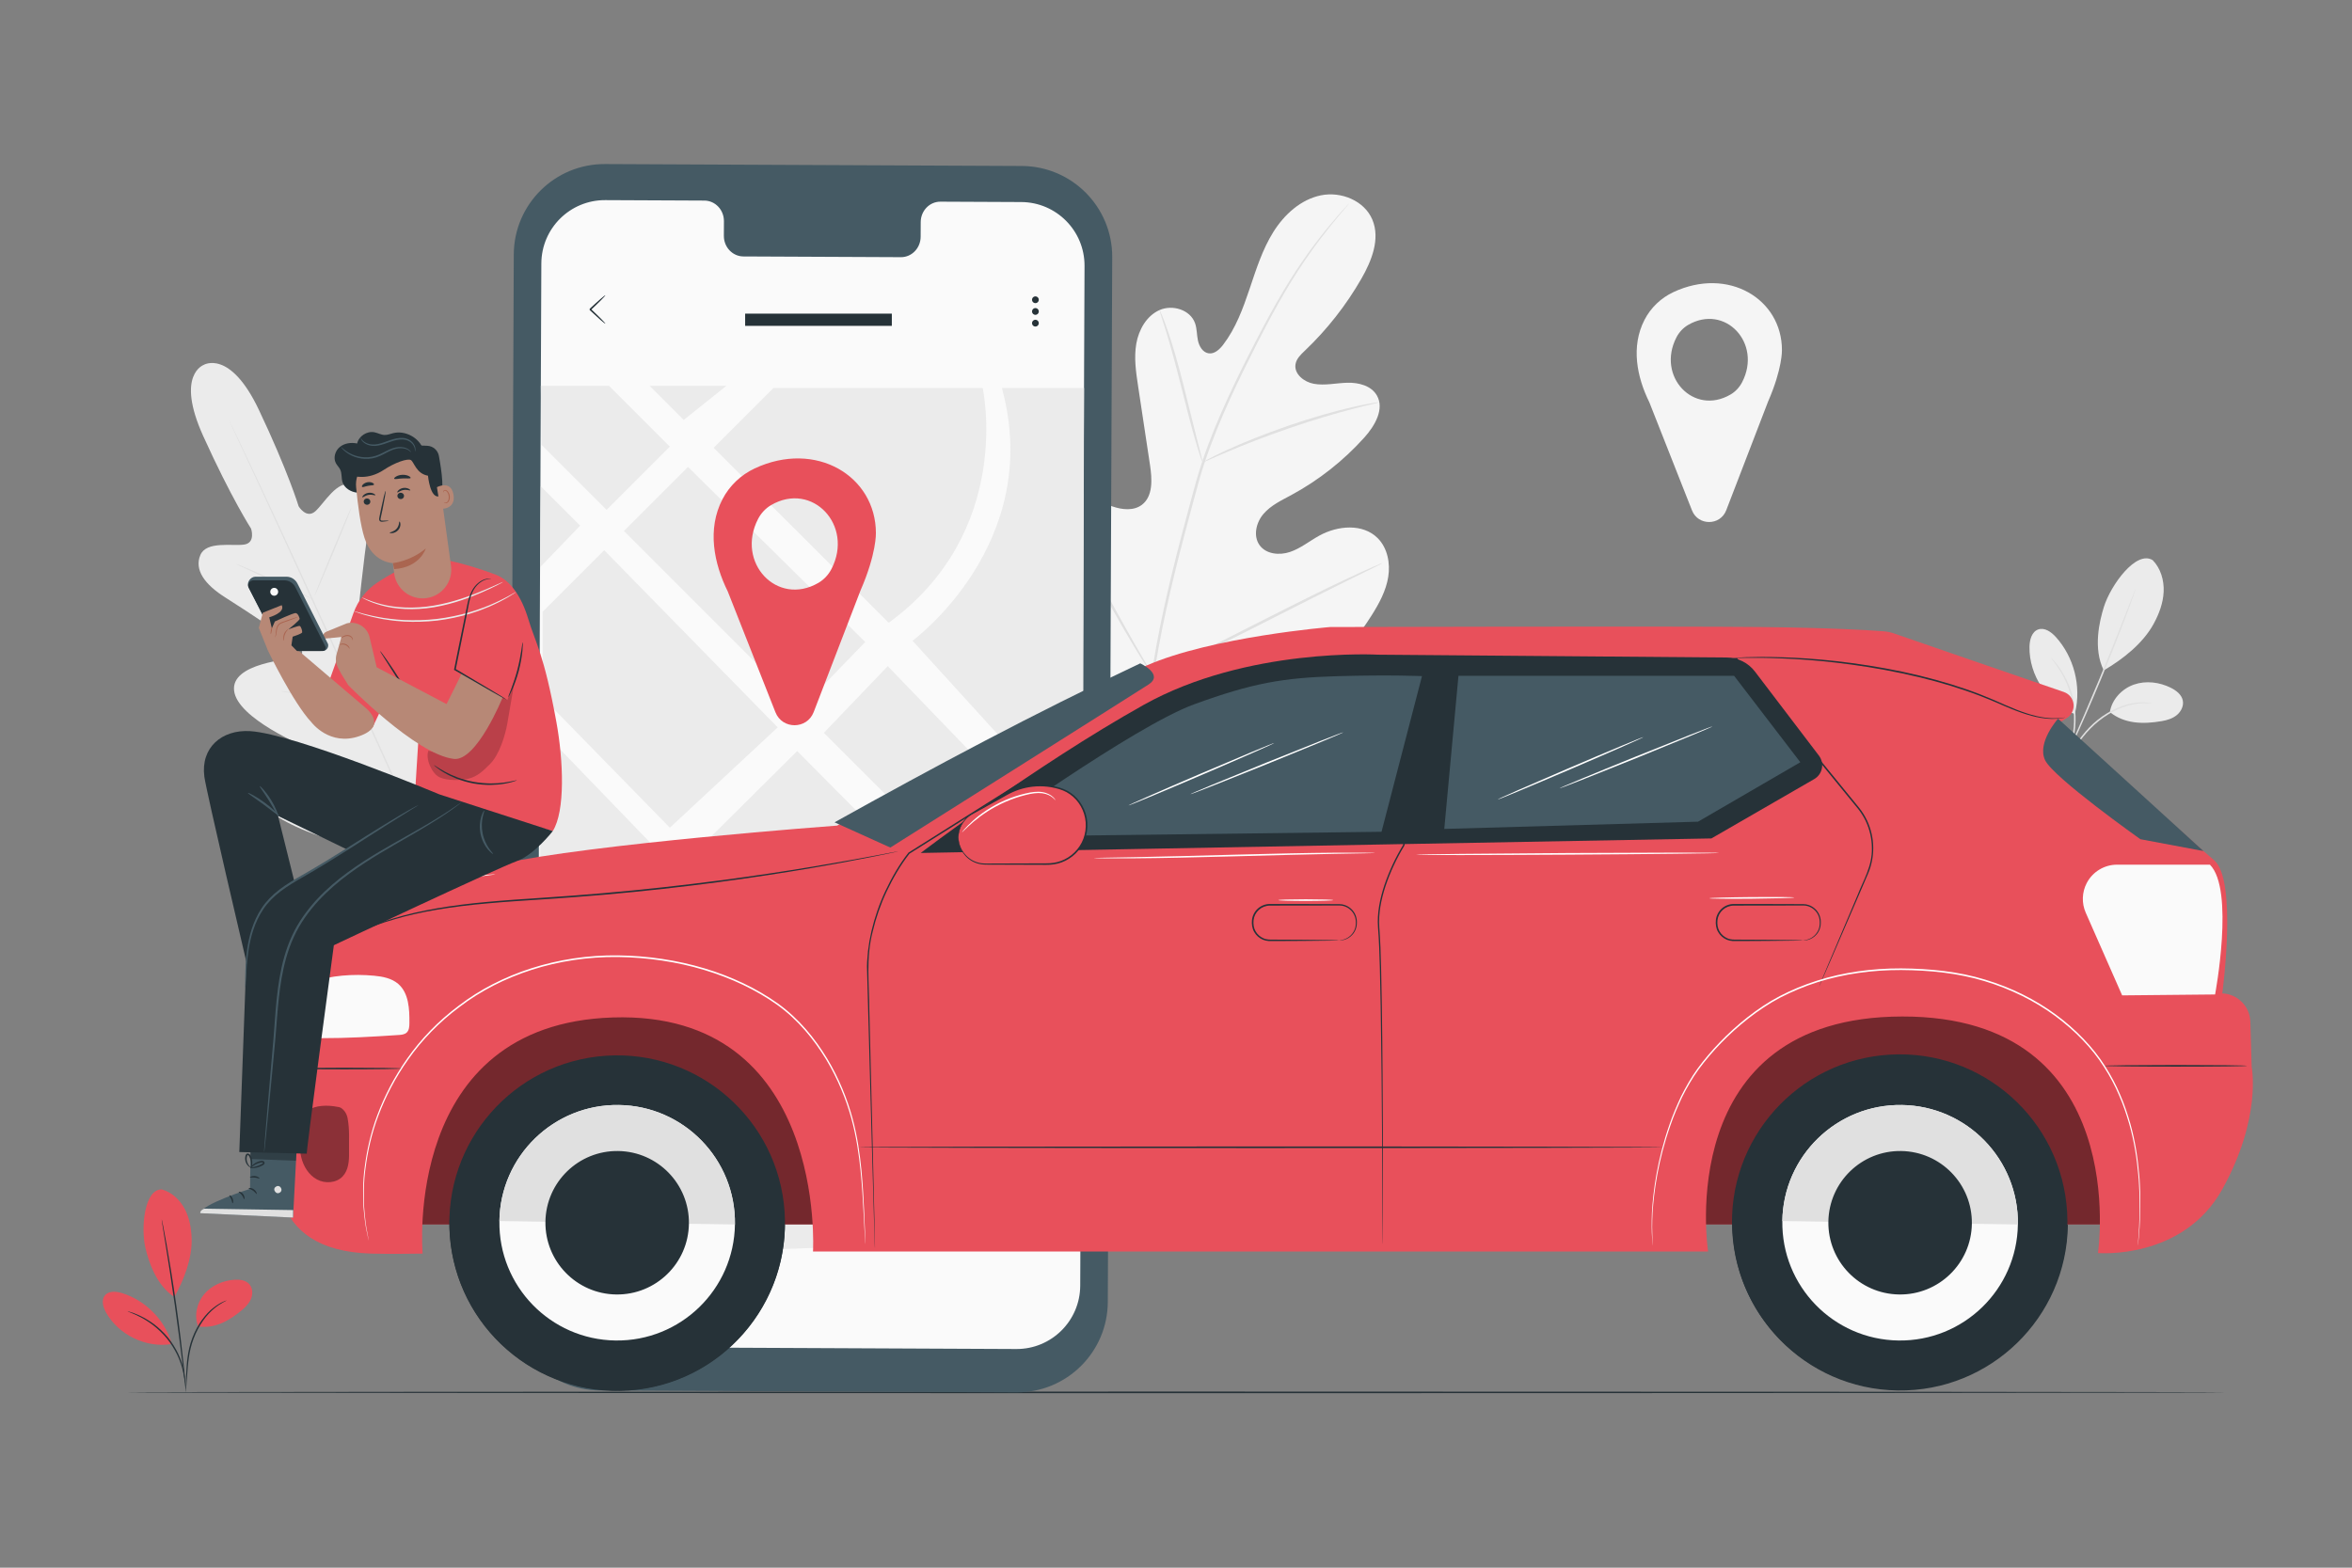 <svg xml:space="preserve" style="enable-background:new 0 0 750 500;" viewBox="0 0 750 500" y="0px" x="0px" xmlns:xlink="http://www.w3.org/1999/xlink" xmlns="http://www.w3.org/2000/svg" version="1.1">
<rect x="0" y="0" width="750" height="500" fill="#808080" stroke="none"/>
<g id="Background_Complete">
	<g>
		<g>
			<g>
				<path d="M686.463,178.674c2.54,2.612,3.64,6.405,3.477,10.045c-0.162,3.64-1.483,7.147-3.239,10.339
					c-3.397,6.177-9.767,11.205-15.859,14.753c-3.499-7.004-1.34-15.826,0.036-20.233
					C673.054,186.613,681.215,175.346,686.463,178.674" style="fill:#EBEBEB;"></path>
			</g>
		</g>
		<g>
			<g>
				<path d="M672.79,227.111c0.632-4.021,3.806-7.412,7.647-8.761c3.84-1.349,8.203-0.795,11.839,1.035
					c1.681,0.846,3.349,2.123,3.755,3.961c0.38,1.718-0.49,3.54-1.837,4.672c-1.347,1.132-3.094,1.674-4.828,1.973
					C683.419,231.014,677.476,230.913,672.79,227.111" style="fill:#EBEBEB;"></path>
			</g>
		</g>
		<g>
			<g>
				<g>
					<path d="M657.628,244.102c-0.03-0.021,0.24-0.463,0.741-1.25c0.556-0.865,1.275-1.984,2.138-3.327
						c1.839-2.759,4.383-6.748,8.438-9.968c4.019-3.223,8.508-4.968,11.852-5.376c1.67-0.226,3.042-0.206,3.975-0.105
						c0.469,0.031,0.826,0.116,1.07,0.152c0.243,0.045,0.368,0.077,0.366,0.094c-0.005,0.122-2.076-0.324-5.356,0.217
						c-3.268,0.491-7.636,2.25-11.588,5.418c-3.974,3.153-6.542,7.062-8.456,9.771c-0.95,1.372-1.721,2.483-2.274,3.237
						C657.981,243.718,657.656,244.122,657.628,244.102z" style="fill:#E0E0E0;"></path>
				</g>
			</g>
		</g>
		<g>
			<g>
				<g>
					<path d="M681.007,187.803c0.016,0.006-0.043,0.215-0.172,0.608c-0.152,0.442-0.346,1.009-0.587,1.711
						c-0.519,1.483-1.296,3.618-2.28,6.248c-1.966,5.26-4.783,12.491-8.074,20.403c-3.294,7.914-6.437,15.009-8.783,20.112
						c-1.172,2.551-2.138,4.608-2.825,6.021c-0.328,0.665-0.593,1.203-0.799,1.622c-0.188,0.369-0.294,0.558-0.31,0.551
						c-0.016-0.008,0.059-0.212,0.217-0.594c0.184-0.429,0.42-0.98,0.712-1.662c0.657-1.496,1.565-3.56,2.676-6.086
						c2.261-5.138,5.349-12.251,8.641-20.16c3.288-7.907,6.157-15.111,8.208-20.336c1.009-2.568,1.833-4.667,2.431-6.188
						c0.278-0.688,0.502-1.244,0.677-1.677C680.898,187.995,680.99,187.797,681.007,187.803z" style="fill:#E0E0E0;"></path>
				</g>
			</g>
		</g>
		<g>
			<g>
				<path d="M661.729,227.176c1.981-8.35-0.39-17.608-6.139-23.979c-1.464-1.622-3.611-3.172-5.667-2.431
					c-2.059,0.742-2.725,3.318-2.766,5.506c-0.171,9.106,5.76,18.021,14.224,21.384" style="fill:#EBEBEB;"></path>
			</g>
		</g>
		<g>
			<g>
				<g>
					<path d="M653.949,209.705c0.026-0.023,0.362,0.326,0.95,0.981c0.296,0.325,0.657,0.726,1.021,1.235
						c0.364,0.508,0.834,1.05,1.236,1.729c0.423,0.665,0.903,1.385,1.316,2.217c0.461,0.807,0.858,1.716,1.271,2.676
						c0.775,1.938,1.448,4.147,1.818,6.534c0.348,2.391,0.361,4.702,0.18,6.783c-0.123,1.038-0.236,2.024-0.454,2.929
						c-0.161,0.916-0.42,1.742-0.644,2.498c-0.197,0.765-0.504,1.414-0.717,2.001c-0.211,0.59-0.453,1.072-0.653,1.464
						c-0.393,0.788-0.625,1.214-0.656,1.197c-0.105-0.048,0.82-1.77,1.679-4.766c0.199-0.753,0.435-1.572,0.575-2.478
						c0.197-0.894,0.292-1.867,0.401-2.889c0.152-2.048,0.125-4.316-0.216-6.664c-0.364-2.344-1.012-4.518-1.75-6.435
						c-0.394-0.949-0.77-1.851-1.209-2.655c-0.391-0.829-0.847-1.55-1.245-2.22C655.199,211.201,653.864,209.777,653.949,209.705z" style="fill:#E0E0E0;"></path>
				</g>
			</g>
		</g>
	</g>
	<g>
		<g>
			<g>
				<path d="M65.061,116.343c0,0-9.202,2.967-0.278,22.694c8.923,19.727,15.285,29.584,15.285,29.584
					s1.533,4.554-2.264,5.072c-3.797,0.518-12.025-1.194-13.918,3.334c-1.964,4.696,1.295,9.367,8.145,13.651
					c6.851,4.285,21.515,14.222,22.838,15.126c1.299,0.887,2.542,3.031,0.011,3.799c-2.53,0.767-21.267,1.837-20.228,10.698
					c1.04,8.861,22.086,17.661,24.368,18.667c2.282,1.006,2.792,2.018,2.542,3.285c-0.249,1.267-6.581,1.033-11.898,1.555
					c-5.317,0.523-11.39,2.06-10.362,7.122c1.028,5.062,13.218,16.168,43.874,20.634l14.341,1.139l8.386-11.767
					c16.413-26.275,15.821-42.755,12.624-46.812c-3.197-4.057-8.297-0.418-12.133,3.3c-3.836,3.718-7.751,8.7-8.879,8.071
					c-1.128-0.629-1.57-1.671-0.862-4.063c0.708-2.392,7.601-24.137,1.513-30.659c-6.087-6.522-19.017,7.081-21.239,8.516
					c-2.221,1.434-3.053-0.9-2.891-2.465c0.166-1.593,2.065-19.206,3.226-27.202c1.16-7.996-0.296-13.502-5.148-15.039
					c-4.679-1.483-8.692,5.901-11.542,8.463c-2.85,2.562-5.333-1.552-5.333-1.552s-3.408-11.226-12.688-30.787
					c-9.28-19.561-17.674-14.29-17.674-14.29" style="fill:#EBEBEB;"></path>
			</g>
		</g>
		<g>
			<g>
				<g>
					<path d="M138.103,276.115c-6.759-14.393-18.342-40.175-28.402-62.259
						c-10.057-22.076-19.18-42.055-25.865-56.481c-3.345-7.197-6.054-13.027-7.935-17.076c-0.929-2.003-1.654-3.565-2.154-4.645
						c-0.236-0.52-0.419-0.923-0.55-1.213c-0.122-0.274-0.174-0.42-0.174-0.42s0.08,0.132,0.215,0.4
						c0.141,0.285,0.337,0.682,0.59,1.194c0.518,1.071,1.268,2.621,2.23,4.609c1.933,4.005,4.688,9.819,8.064,17.017
						c6.759,14.393,15.929,34.353,25.985,56.429c10.06,22.084,21.597,47.885,28.283,62.311" style="fill:#E0E0E0;"></path>
				</g>
			</g>
		</g>
		<g>
			<g>
				<g>
					<path d="M75.298,179.884c0.012-0.028,0.363,0.089,0.989,0.326c0.627,0.234,1.522,0.6,2.625,1.061
						c2.203,0.928,5.213,2.287,8.508,3.846c3.243,1.55,6.176,2.951,8.42,4.023c1.014,0.477,1.87,0.879,2.558,1.203
						c0.605,0.281,0.935,0.451,0.923,0.479c-0.011,0.028-0.364-0.086-0.991-0.319c-0.626-0.236-1.523-0.602-2.62-1.075
						c-2.194-0.95-5.186-2.347-8.48-3.907c-3.253-1.525-6.194-2.906-8.445-3.961c-1.017-0.472-1.875-0.87-2.565-1.19
						C75.614,180.084,75.286,179.913,75.298,179.884z" style="fill:#E0E0E0;"></path>
				</g>
			</g>
		</g>
		<g>
			<g>
				<g>
					<path d="M100.344,189.951c-0.114-0.048,2.414-6.377,5.647-14.135c3.233-7.761,5.946-14.012,6.06-13.965
						c0.114,0.048-2.414,6.376-5.647,14.137C103.171,183.746,100.458,189.998,100.344,189.951z" style="fill:#E0E0E0;"></path>
				</g>
			</g>
		</g>
		<g>
			<g>
				<g>
					<path d="M114.261,224.555c-0.023-0.02,0.201-0.325,0.625-0.859c0.485-0.603,1.092-1.355,1.811-2.248
						c1.526-1.9,3.623-4.533,5.829-7.522c2.214-2.986,4.124-5.757,5.49-7.775c0.644-0.949,1.186-1.749,1.621-2.389
						c0.386-0.562,0.612-0.866,0.638-0.85c0.026,0.016-0.15,0.351-0.491,0.942c-0.342,0.591-0.851,1.438-1.504,2.469
						c-1.301,2.065-3.175,4.874-5.395,7.868c-2.213,2.998-4.354,5.608-5.945,7.459c-0.799,0.923-1.454,1.662-1.922,2.159
						C114.552,224.309,114.284,224.575,114.261,224.555z" style="fill:#E0E0E0;"></path>
				</g>
			</g>
		</g>
		<g>
			<g>
				<g>
					<path d="M89.602,220.436c0.005-0.031,0.354-0.007,0.98,0.063c0.72,0.091,1.605,0.204,2.648,0.336
						c2.233,0.303,5.313,0.752,8.711,1.275c3.399,0.523,6.472,1.021,8.693,1.404c1.035,0.188,1.912,0.347,2.626,0.476
						c0.619,0.122,0.959,0.204,0.954,0.235c-0.005,0.03-0.353,0.007-0.98-0.063c-0.72-0.091-1.605-0.204-2.648-0.336
						c-2.233-0.303-5.314-0.752-8.713-1.275c-3.398-0.523-6.471-1.021-8.691-1.404c-1.035-0.188-1.912-0.347-2.627-0.476
						C89.937,220.548,89.598,220.466,89.602,220.436z" style="fill:#E0E0E0;"></path>
				</g>
			</g>
		</g>
		<g>
			<g>
				<g>
					<path d="M98.007,252.546c0.004-0.031,0.451,0.004,1.254,0.093c0.885,0.109,2.025,0.249,3.395,0.418
						c2.864,0.372,6.817,0.917,11.178,1.545c4.363,0.629,8.308,1.223,11.161,1.675c1.362,0.225,2.496,0.413,3.375,0.558
						c0.795,0.142,1.233,0.234,1.229,0.265c-0.005,0.031-0.451-0.004-1.254-0.093c-0.885-0.109-2.025-0.249-3.395-0.418
						c-2.864-0.372-6.817-0.917-11.179-1.545c-4.361-0.629-8.306-1.223-11.159-1.675c-1.361-0.225-2.496-0.413-3.375-0.558
						C98.44,252.669,98.003,252.576,98.007,252.546z" style="fill:#E0E0E0;"></path>
				</g>
			</g>
		</g>
		<g>
			<g>
				<g>
					<path d="M128.874,256.778c-0.024-0.019,0.249-0.413,0.764-1.109c0.566-0.757,1.304-1.744,2.193-2.933
						c1.849-2.478,4.39-5.911,7.087-9.78c2.704-3.866,5.059-7.429,6.746-10.02c0.811-1.244,1.485-2.277,2.001-3.068
						c0.476-0.723,0.751-1.115,0.777-1.099c0.026,0.016-0.199,0.439-0.629,1.19c-0.43,0.751-1.07,1.828-1.882,3.146
						c-1.62,2.637-3.938,6.235-6.647,10.107c-2.702,3.875-5.287,7.285-7.203,9.717c-0.961,1.214-1.748,2.188-2.307,2.849
						C129.217,256.44,128.898,256.797,128.874,256.778z" style="fill:#E0E0E0;"></path>
				</g>
			</g>
		</g>
	</g>
	<g>
		<g>
			<g>
				<g>
					<g>
						<path d="M362.468,234.649c-25.619-12.894-35.261-42.306-38.261-69.564
							c-0.501-4.55-1.689-9.251-0.109-13.536c1.581-4.283,6.213-7.725,10.543-6.403c3.591,1.097,5.622,4.796,7.971,7.759
							c3.125,3.942,7.368,6.965,12.085,8.607c3.1,1.079,6.799,1.479,9.418-0.503c3.594-2.719,3.274-8.182,2.596-12.682
							c-1.267-8.386-2.531-16.772-3.797-25.156c-0.679-4.499-1.357-9.095-0.574-13.571c0.783-4.476,3.304-8.894,7.414-10.714
							c4.112-1.819,9.766-0.115,11.307,4.162c0.642,1.78,0.543,3.738,0.939,5.589c0.395,1.852,1.565,3.794,3.416,4.058
							c1.874,0.268,3.491-1.269,4.647-2.782c3.991-5.219,6.298-11.532,8.404-17.783c2.106-6.251,4.105-12.628,7.605-18.197
							c3.5-5.569,8.766-10.342,15.162-11.64c6.397-1.297,13.844,1.69,16.389,7.786c2.552,6.113-0.221,13.089-3.508,18.811
							c-4.877,8.489-10.977,16.255-18.045,22.975c-1.274,1.213-2.655,2.524-2.957,4.27c-0.544,3.144,2.732,5.714,5.839,6.273
							c3.518,0.633,7.11-0.242,10.681-0.336c3.571-0.094,7.599,0.905,9.407,4.031c2.51,4.336-0.642,9.717-3.973,13.425
							c-6.67,7.424-14.608,13.675-23.358,18.395c-3.137,1.691-6.47,3.258-8.805,5.972c-2.335,2.715-3.362,6.995-1.29,9.933
							c2.074,2.943,6.363,3.359,9.74,2.213c3.376-1.144,6.21-3.477,9.336-5.203c5.851-3.231,13.904-3.959,18.642,0.816
							c3.113,3.139,4.051,8.002,3.339,12.383c-0.711,4.381-2.862,8.377-5.218,12.116c-8.237,13.071-19.58,24.275-33.217,31.328
							C390.597,234.534,377.49,237.804,362.468,234.649" style="fill:#F5F5F5;"></path>
					</g>
				</g>
			</g>
		</g>
		<g>
			<g>
				<g>
					<g>
						<g>
							<path d="M367.012,216.632c2.013-14.266,5.518-29.721,9.738-45.76c1.07-4.005,2.127-7.963,3.168-11.864
								c1.049-3.891,2.089-7.751,3.34-11.462c2.469-7.436,5.41-14.397,8.408-20.916c2.996-6.524,6.077-12.605,8.999-18.27
								c2.936-5.662,5.771-10.887,8.559-15.539c5.547-9.33,10.902-16.31,14.774-20.952c1.931-2.329,3.488-4.086,4.56-5.263
								c0.517-0.56,0.922-1,1.227-1.331c0.28-0.296,0.429-0.443,0.439-0.433c0.012,0.01-0.116,0.176-0.375,0.491
								c-0.29,0.345-0.675,0.803-1.165,1.386c-1.029,1.213-2.545,3.003-4.436,5.36c-3.788,4.701-9.051,11.711-14.517,21.052
								c-2.748,4.658-5.546,9.887-8.45,15.555c-2.893,5.676-5.947,11.759-8.917,18.275c-2.97,6.513-5.884,13.454-8.328,20.852
								c-1.238,3.693-2.265,7.519-3.314,11.421c-1.04,3.898-2.095,7.855-3.163,11.858c-4.216,16.026-7.734,31.438-9.784,45.655" style="fill:#E0E0E0;"></path>
						</g>
					</g>
				</g>
			</g>
		</g>
		<g>
			<g>
				<g>
					<g>
						<g>
							<path d="M383.49,147.481c-0.054,0.017-0.306-0.645-0.718-1.857c-0.417-1.21-0.961-2.98-1.601-5.178
								c-1.285-4.392-2.852-10.517-4.555-17.277c-1.703-6.764-3.353-12.849-4.701-17.209c-0.668-2.182-1.226-3.943-1.628-5.154
								c-0.395-1.215-0.588-1.897-0.534-1.919c0.054-0.021,0.35,0.622,0.839,1.806c0.496,1.18,1.143,2.917,1.884,5.083
								c1.498,4.329,3.246,10.415,4.95,17.185c1.663,6.675,3.167,12.714,4.316,17.328c0.532,2.081,0.982,3.835,1.343,5.242
								C383.398,146.769,383.546,147.464,383.49,147.481z" style="fill:#E0E0E0;"></path>
						</g>
					</g>
				</g>
			</g>
		</g>
		<g>
			<g>
				<g>
					<g>
						<g>
							<path d="M439.824,128.291c0.01,0.057-0.8,0.272-2.269,0.61c-1.467,0.347-3.591,0.838-6.196,1.528
								c-5.22,1.339-12.366,3.441-20.149,6.105c-7.781,2.679-14.718,5.403-19.679,7.518c-2.49,1.04-4.481,1.936-5.861,2.547
								c-1.378,0.617-2.152,0.933-2.179,0.881c-0.026-0.053,0.701-0.469,2.039-1.179c1.34-0.703,3.299-1.684,5.764-2.799
								c4.914-2.262,11.842-5.083,19.646-7.771c7.806-2.671,15.006-4.691,20.279-5.884c2.632-0.618,4.782-1.022,6.274-1.269
								C438.984,128.339,439.813,128.232,439.824,128.291z" style="fill:#E0E0E0;"></path>
						</g>
					</g>
				</g>
			</g>
		</g>
		<g>
			<g>
				<g>
					<g>
						<g>
							<path d="M367.57,215.464c-0.025,0.016-0.195-0.208-0.499-0.648c-0.35-0.528-0.776-1.172-1.293-1.952
								c-1.115-1.7-2.665-4.201-4.538-7.316c-3.752-6.229-8.664-14.996-13.954-24.744c-5.293-9.752-10.117-18.553-13.733-24.851
								c-1.768-3.06-3.224-5.577-4.305-7.448c-0.465-0.813-0.847-1.483-1.161-2.034c-0.257-0.469-0.381-0.723-0.356-0.74
								c0.025-0.014,0.195,0.209,0.5,0.65c0.349,0.527,0.776,1.17,1.293,1.95c1.115,1.7,2.665,4.201,4.539,7.317
								c3.752,6.229,8.664,14.996,13.956,24.748c5.291,9.749,10.115,18.549,13.731,24.848c1.77,3.059,3.224,5.577,4.305,7.446
								c0.465,0.813,0.847,1.485,1.161,2.034C367.471,215.195,367.595,215.449,367.57,215.464z" style="fill:#E0E0E0;"></path>
						</g>
					</g>
				</g>
			</g>
		</g>
		<g>
			<g>
				<g>
					<g>
						<g>
							<path d="M440.923,179.546c0.011,0.027-0.236,0.172-0.718,0.425c-0.572,0.288-1.275,0.643-2.126,1.072
								c-1.967,0.968-4.622,2.273-7.853,3.861c-6.63,3.262-15.736,7.872-25.79,12.979c-10.057,5.11-19.215,9.64-25.914,12.765
								c-3.349,1.564-6.072,2.801-7.971,3.618c-0.879,0.372-1.603,0.678-2.192,0.928c-0.505,0.204-0.777,0.297-0.788,0.27
								c-0.011-0.027,0.237-0.172,0.718-0.427c0.571-0.287,1.274-0.641,2.126-1.07c1.967-0.968,4.621-2.272,7.852-3.861
								c6.63-3.261,15.737-7.872,25.794-12.981c10.054-5.109,19.21-9.638,25.91-12.763c3.349-1.564,6.072-2.802,7.972-3.618
								c0.879-0.372,1.602-0.679,2.192-0.928C440.64,179.613,440.91,179.52,440.923,179.546z" style="fill:#E0E0E0;"></path>
						</g>
					</g>
				</g>
			</g>
		</g>
	</g>
	<g>
		<path d="M568.221,111.647c0-16.315-17.143-26.651-34.62-18.473c-3.947,1.847-7.213,4.973-9.196,8.815
			c-4.397,8.518-2.456,18.245,1.532,26.321l13.602,34.474c1.961,4.969,9.003,4.939,10.921-0.046l13.337-34.654
			C568.415,117.53,568.221,111.647,568.221,111.647z M551.801,125.845c-11.75,6.831-23.657-5.796-17.217-18.258
			c0.857-1.658,2.169-3.049,3.731-3.958c11.75-6.833,23.659,5.796,17.217,18.258C554.675,123.545,553.364,124.936,551.801,125.845z" style="fill:#F5F5F5;"></path>
	</g>
</g>
<g style="display:none;" id="Background_Simple">
	<path d="M636.393,230.315c11.515-43.011,0.937-91.328-27.498-125.592
		s-73.972-53.57-118.37-50.182c-44.397,3.388-86.478,29.38-109.384,67.562c-7.737,12.897-13.619,27.333-24.645,37.562
		c-14.913,13.835-36.673,17.491-57.009,17.016c-20.336-0.475-40.594-4.427-60.895-3.14c-35.993,2.283-70.801,22.394-89.259,53.378
		c-18.458,30.985-19.28,72.149-0.586,102.991c15.347,25.319,41.985,42.267,70.193,51.262c28.208,8.995,58.158,10.799,87.755,11.564
		c65.599,1.694,132.722-1.678,193.863-25.507c61.141-23.829,116.02-71.012,135.29-133.739" style="display:inline;fill:#E0E0E0;"></path>
	<path d="M112.213,51.891c8.99-17.029,26.992-28.674,47.676-26.538
		c8.811-0.524,24.759,5.341,34.976,16.821c10.217,11.479,14.402,28.412,10.413,43.253c-4.999,18.596-15.847,31.867-34.481,36.722
		c-18.634,4.855-39.874-1.519-52.339-16.196S103.224,68.92,112.213,51.891z" style="display:inline;fill:#E0E0E0;"></path>
</g>
<g id="Floor">
	<g>
		<g>
			<path d="M709.964,444.083c0,0.144-149.98,0.26-334.948,0.26c-185.032,0-334.98-0.117-334.98-0.26
				s149.948-0.26,334.98-0.26C559.983,443.823,709.964,443.939,709.964,444.083z" style="fill:#263238;"></path>
		</g>
	</g>
</g>
<g id="Device">
	<g>
		<g>
			<g>
				<g>
					<g>
						<g>
							<g>
								<path d="M324.163,444.083l-132.92-0.615c-15.986-0.073-28.888-13.09-28.82-29.076l1.409-333.235
									c0.068-15.995,13.092-28.906,29.088-28.832l132.921,0.614c15.987,0.074,28.888,13.09,28.82,29.077l-1.409,333.235
									C353.183,431.247,340.158,444.157,324.163,444.083z" style="fill:#455A64;"></path>
							</g>
						</g>
						<g>
							<g>
								<path d="M325.65,64.44l-25.771-0.119c-3.456-0.015-6.271,2.901-6.285,6.513l-0.021,4.675
									c-0.014,3.613-2.829,6.529-6.285,6.513l-50.234-0.232c-3.456-0.016-6.245-2.958-6.23-6.571l0.02-4.675
									c0.015-3.613-2.775-6.555-6.231-6.571l-9.064-0.042l-22.556-0.104c-11.202-0.051-20.324,8.99-20.371,20.192l-1.375,325.261
									c-0.047,11.197,8.988,20.313,20.184,20.365l132.655,0.612c11.201,0.052,20.323-8.989,20.371-20.192l1.375-325.262
									C345.88,73.607,336.845,64.492,325.65,64.44z" style="fill:#FAFAFA;"></path>
							</g>
						</g>
					</g>
				</g>
			</g>
		</g>
		<g>
			<polygon points="172.458,123.051 194.199,123.051 213.604,142.456 193.433,162.626 172.688,141.882" style="fill:#EBEBEB;"></polygon>
		</g>
		<g>
			<polygon points="218.029,133.945 207.135,123.051 231.646,123.051" style="fill:#EBEBEB;"></polygon>
		</g>
		<g>
			<path d="M227.561,142.839l19.085-19.085h66.703c0,0,10.213,45.597-29.958,74.874L227.561,142.839z" style="fill:#EBEBEB;"></path>
		</g>
		<g>
			<polygon points="219.391,148.924 198.965,169.35 255.477,225.862 275.903,204.755" style="fill:#EBEBEB;"></polygon>
		</g>
		<g>
			<polygon points="172.213,180.925 185.007,167.648 172.458,155.099" style="fill:#EBEBEB;"></polygon>
		</g>
		<g>
			<polygon points="192.667,175.478 173.007,195.138 173.007,222.457 213.604,263.99 247.987,231.99" style="fill:#EBEBEB;"></polygon>
		</g>
		<g>
			<path d="M290.981,204.357c0,0,42.114-30.88,28.497-80.604h26.191l-0.318,140.356L290.981,204.357z" style="fill:#EBEBEB;"></path>
		</g>
		<g>
			<polygon points="283.085,212.459 262.717,233.722 325.164,296.17 344.264,275.93" style="fill:#EBEBEB;"></polygon>
		</g>
		<g>
			<polygon points="254.212,239.542 222.204,271.325 286.219,334.892 318.166,304.004" style="fill:#EBEBEB;"></polygon>
		</g>
		<g>
			<polygon points="237.434,398.771 286.367,348.046 332.918,395.498" style="fill:#EBEBEB;"></polygon>
		</g>
		<g>
			<path d="M294.003,341.501l50.959-50.485c0,2.242-0.443,104.715-0.443,104.715L294.003,341.501z" style="fill:#EBEBEB;"></path>
		</g>
		<g>
			<polygon points="250.369,313.138 279.276,342.046 222.204,400.953 195.826,369.318" style="fill:#EBEBEB;"></polygon>
		</g>
		<g>
			<path d="M172.261,373.422c2.727-0.273,72.638-65.738,72.638-65.738l-72.638-75.269V373.422z" style="fill:#EBEBEB;"></path>
		</g>
		<g>
			<polyline points="171.248,388.34 188.08,373.422 211.387,400.953 171.248,400.953 171.248,390.421" style="fill:#EBEBEB;"></polyline>
		</g>
		<g>
			<g>
				<g>
					<path d="M193.031,103.233c-0.099,0.105-2.335-1.84-4.994-4.344l-0.002-0.002
						c-0.001-0.759,0.001-0.211,0.001-0.381l0.004-0.004l0.008-0.007l0.016-0.015l0.031-0.029l0.062-0.058l0.124-0.116l0.245-0.229
						c0.162-0.151,0.323-0.3,0.481-0.447c0.312-0.286,0.617-0.565,0.915-0.839c0.548-0.488,1.07-0.953,1.57-1.399
						c0.904-0.785,1.488-1.245,1.538-1.192c0.049,0.052-0.446,0.607-1.286,1.461c-0.476,0.471-0.973,0.964-1.494,1.48
						c-0.292,0.281-0.589,0.567-0.894,0.861c-0.157,0.149-0.315,0.3-0.476,0.453l-0.244,0.231l-0.123,0.116l-0.062,0.058
						l-0.031,0.029l-0.016,0.015l-0.008,0.007l-0.004,0.004c0-0.169-0.002,0.38-0.001-0.377l0.002,0.002
						C191.053,101.013,193.129,103.128,193.031,103.233z" style="fill:#263238;"></path>
				</g>
			</g>
			<g>
				<g>
					<path d="M331.253,95.605c0,0.599-0.486,1.085-1.085,1.085s-1.085-0.486-1.085-1.085
						c0-0.599,0.486-1.085,1.085-1.085S331.253,95.006,331.253,95.605z" style="fill:#263238;"></path>
				</g>
				<g>
					<path d="M330.935,98.569c0.424,0.424,0.424,1.11,0,1.534c-0.424,0.424-1.11,0.424-1.534,0
						c-0.424-0.424-0.424-1.11,0-1.534C329.825,98.145,330.512,98.145,330.935,98.569z" style="fill:#263238;"></path>
				</g>
				<g>
					<path d="M331.253,103.067c0,0.599-0.486,1.085-1.085,1.085s-1.085-0.486-1.085-1.085
						c0-0.599,0.486-1.085,1.085-1.085S331.253,102.468,331.253,103.067z" style="fill:#263238;"></path>
				</g>
			</g>
		</g>
		<g>
			<rect height="3.897" width="46.776" style="fill:#263238;" y="100.034" x="237.609"></rect>
		</g>
		<g>
			<path d="M279.305,170.043c0-18.223-19.147-29.768-38.669-20.633c-4.409,2.063-8.057,5.555-10.272,9.846
				c-4.911,9.514-2.743,20.379,1.711,29.399l15.193,38.506c2.19,5.55,10.056,5.517,12.198-0.051l14.897-38.706
				C279.521,176.614,279.305,170.043,279.305,170.043z M260.964,185.902c-13.124,7.63-26.424-6.474-19.23-20.393
				c0.957-1.852,2.422-3.406,4.168-4.421c13.124-7.632,26.426,6.474,19.23,20.394C264.174,183.333,262.709,184.887,260.964,185.902z" style="fill:#E8505B;"></path>
		</g>
	</g>
</g>
<g id="Car">
	<g>
		<g>
			<g>
				<g>
					<g>
						<rect height="81.407" width="554.818" style="fill:#E8505B;" y="309.118" x="122.251"></rect>
					</g>
				</g>
				<g style="opacity:0.5;">
					<g>
						<rect height="81.407" width="554.818" y="309.118" x="122.251"></rect>
					</g>
				</g>
			</g>
			<g>
				<g>
					<g>
						<g>
							<g>
								<g>
									<g>
										
											<ellipse ry="53.498" rx="53.499" cy="389.984" cx="196.802" style="fill:#263238;" transform="matrix(0.998 -0.067 0.067 0.998 -25.735 14.091)"></ellipse>
									</g>
								</g>
							</g>
						</g>
					</g>
				</g>
				<g>
					<g>
						<g>
							<g>
								<g>
									<g>
										<path d="M143.318,389.075c-0.001,0.046-0.009,0.092-0.009,0.138
											c-0.426,29.543,23.178,53.838,52.721,54.264c29.544,0.426,53.839-23.178,54.265-52.721
											c0.001-0.047-0.005-0.092-0.005-0.138L143.318,389.075z" style="fill:#263238;"></path>
									</g>
								</g>
							</g>
						</g>
					</g>
				</g>
				<g>
					<g>
						<g>
							<g>
								<g>
									<g>
										<path d="M159.247,389.442c-0.299,20.742,16.272,37.799,37.013,38.098
											c20.742,0.299,37.799-16.272,38.098-37.014c0.299-20.741-16.273-37.798-37.015-38.097
											C176.602,352.129,159.546,368.701,159.247,389.442z" style="fill:#FAFAFA;"></path>
									</g>
								</g>
							</g>
						</g>
					</g>
				</g>
				<g>
					<g>
						<g>
							<g>
								<g>
									<g>
										<path d="M197.344,352.428c-20.742-0.299-37.798,16.273-38.097,37.014l75.111,1.083
											C234.657,369.784,218.086,352.727,197.344,352.428z" style="fill:#E0E0E0;"></path>
									</g>
								</g>
							</g>
						</g>
					</g>
				</g>
				<g>
					<g>
						<g>
							<g>
								<g>
									<g>
										<path d="M173.925,389.654c-0.182,12.635,9.912,23.025,22.547,23.207
											c12.635,0.182,23.026-9.912,23.208-22.547c0.182-12.635-9.913-23.025-22.548-23.207
											C184.498,366.924,174.108,377.019,173.925,389.654z" style="fill:#263238;"></path>
									</g>
								</g>
							</g>
						</g>
					</g>
				</g>
			</g>
			<g>
				<g>
					<g>
						<g>
							<g>
								<g>
									<g>
										
											<ellipse ry="53.498" rx="53.499" cy="389.984" cx="605.903" style="fill:#263238;" transform="matrix(0.998 -0.058 0.058 0.998 -21.538 35.691)"></ellipse>
									</g>
								</g>
							</g>
						</g>
					</g>
				</g>
				<g>
					<g>
						<g>
							<g>
								<g>
									<g>
										<path d="M552.419,389.075c-0.001,0.046-0.009,0.092-0.009,0.138
											c-0.426,29.543,23.178,53.838,52.721,54.264c29.544,0.426,53.839-23.178,54.265-52.721
											c0.001-0.047-0.005-0.092-0.005-0.138L552.419,389.075z" style="fill:#263238;"></path>
									</g>
								</g>
							</g>
						</g>
					</g>
				</g>
				<g>
					<g>
						<g>
							<g>
								<g>
									<g>
										<path d="M568.348,389.442c-0.299,20.742,16.272,37.799,37.013,38.098
											c20.742,0.299,37.799-16.272,38.098-37.014c0.299-20.741-16.273-37.798-37.015-38.098
											C585.703,352.129,568.647,368.701,568.348,389.442z" style="fill:#FAFAFA;"></path>
									</g>
								</g>
							</g>
						</g>
					</g>
				</g>
				<g>
					<g>
						<g>
							<g>
								<g>
									<g>
										<path d="M606.445,352.428c-20.742-0.299-37.798,16.273-38.097,37.014l75.111,1.083
											C643.758,369.784,627.187,352.727,606.445,352.428z" style="fill:#E0E0E0;"></path>
									</g>
								</g>
							</g>
						</g>
					</g>
				</g>
				<g>
					<g>
						<g>
							<g>
								<g>
									<g>
										<path d="M583.026,389.654c-0.182,12.635,9.912,23.025,22.547,23.207
											c12.635,0.182,23.026-9.912,23.208-22.547c0.182-12.635-9.913-23.025-22.548-23.207
											C593.599,366.924,583.209,377.019,583.026,389.654z" style="fill:#263238;"></path>
									</g>
								</g>
							</g>
						</g>
					</g>
				</g>
			</g>
			<g>
				<g>
					<path d="M266.932,263.318c0,0-78.781,5.81-107.981,12.36c-20.579,4.616-60.261,12.58-59.782,37.546
						l3.147,17.895c0,0-14.723,6.723-14.723,23.877c0,17.154-3.594,43.766,30.763,44.83c5.662,0.175,16.418,0,16.418,0
						s-6.596-73.173,60.63-75.315c68.389-2.178,63.846,74.646,63.846,74.646h285.426c0,0-11.715-74.848,61.906-74.953
						c73.621-0.106,62.42,75.443,62.42,75.443s27.082,2.344,39.683-20.418c12.601-22.762,9.321-38.963,9.321-38.963l-0.417-14.386
						c-0.142-4.898-4.055-8.849-8.952-9.037l0,0c0,0,4.919-36.226-2.628-42.496c-7.547-6.27-48.923-44.093-48.923-44.093
						l1.971-1.238c3.302-2.074,2.729-7.048-0.958-8.316c-15.707-5.402-46.766-16.089-54.069-18.644
						c-1.099-0.385-2.231-0.623-3.392-0.712c-4.356-0.335-16.694-1.116-39.343-1.358c-27.591-0.294-137.134,0-137.134,0
						s-37.698,3.1-58.701,12.345C343.379,222.05,266.932,263.318,266.932,263.318z" style="fill:#E8505B;"></path>
				</g>
			</g>
			<g style="opacity:0.4;">
				<g>
					<g>
						<path d="M107.566,353.015c-2.856-0.582-7.238-0.638-9.415,1.3c-1.617,1.439-2.047,3.764-2.293,5.915
							c-0.338,2.953-0.506,5.98,0.197,8.868c0.703,2.888,2.387,5.653,4.999,7.072c2.612,1.419,6.197,1.186,8.228-0.984
							c1.856-1.984,2.07-4.963,2.021-7.68c-0.069-3.858,0.24-7.127-0.47-10.92c-0.135-0.721-0.516-1.636-0.983-2.202
							C109.094,353.468,108.514,353.071,107.566,353.015"></path>
					</g>
				</g>
			</g>
			<g>
				<g>
					<path d="M102.316,331.119c8.364,0.018,16.475-0.46,24.82-1.016c0.902-0.06,1.88-0.155,2.544-0.77
						c0.798-0.739,0.862-1.958,0.871-3.045c0.039-4.482-0.183-9.576-3.583-12.497c-2.077-1.785-4.927-2.339-7.654-2.595
						c-6.713-0.632-13.751-0.111-20.145,2.029L102.316,331.119z" style="fill:#FAFAFA;"></path>
				</g>
			</g>
			<g>
				<g>
					<g>
						<path d="M275.974,396.866c0,0-0.031-0.241-0.065-0.714c-0.032-0.489-0.078-1.188-0.138-2.098
							c-0.102-1.863-0.25-4.578-0.441-8.072c-0.196-3.503-0.429-7.792-0.932-12.749c-0.516-4.949-1.277-10.592-2.949-16.631
							c-1.677-6.025-4.249-12.451-8.053-18.755c-3.822-6.259-8.842-12.517-15.562-17.358c-13.499-9.598-31.725-15.026-50.795-15.259
							c-19.117-0.228-37.278,5.812-50.434,15.88c-6.642,4.931-12.138,10.69-16.374,16.707c-4.267,6.001-7.386,12.171-9.585,18.03
							c-2.222,5.862-3.387,11.447-4.047,16.368c-0.718,4.931-0.612,9.24-0.491,12.736c0.273,3.491,0.582,6.201,0.981,8.005
							c0.162,0.897,0.287,1.585,0.374,2.067c0.081,0.467,0.11,0.709,0.11,0.709s-0.064-0.234-0.162-0.697
							c-0.099-0.48-0.241-1.166-0.426-2.06c-0.433-1.801-0.775-4.512-1.08-8.012c-0.152-3.504-0.288-7.83,0.405-12.785
							c0.635-4.945,1.78-10.562,3.99-16.46c2.187-5.895,5.303-12.106,9.578-18.152c4.244-6.06,9.763-11.868,16.44-16.841
							c13.221-10.152,31.503-16.247,50.726-16.016c19.174,0.237,37.479,5.697,51.072,15.391c6.779,4.902,11.821,11.218,15.65,17.524
							c3.811,6.352,6.376,12.819,8.039,18.881c1.657,6.076,2.394,11.738,2.883,16.7c0.476,4.968,0.679,9.261,0.845,12.767
							c0.148,3.495,0.264,6.213,0.343,8.077c0.037,0.911,0.066,1.611,0.086,2.1C275.979,396.623,275.974,396.866,275.974,396.866z" style="fill:#FFFFFF;"></path>
					</g>
				</g>
			</g>
			<g>
				<g>
					<g>
						<path d="M279.004,398.11c0,0-0.017-0.202-0.034-0.599c-0.015-0.407-0.036-0.997-0.064-1.773
							c-0.049-1.574-0.121-3.893-0.215-6.913c-0.173-6.064-0.425-14.938-0.746-26.222c-0.309-11.294-0.684-24.997-1.114-40.703
							c-0.106-3.927-0.216-7.979-0.328-12.151c-0.138-2.081,0.08-4.21,0.274-6.354c0.151-1.066,0.303-2.138,0.457-3.218
							c0.219-1.068,0.439-2.144,0.661-3.226c1.009-4.301,2.477-8.614,4.45-12.811c1.982-4.191,4.329-8.334,7.326-12.171l0.02-0.026
							l0.033-0.021c15.266-9.617,31.867-20.075,49.43-31.139c4.391-2.765,8.843-5.568,13.348-8.405
							c4.422-2.998,9.197-5.562,14.129-7.889c4.939-2.32,10.073-4.354,15.344-6.128c2.626-0.92,5.317-1.676,8.006-2.477
							c2.72-0.685,5.431-1.46,8.206-2.015c10.644-2.363,21.357-3.535,31.857-4.021c10.506-0.491,20.815-0.462,30.841,0.102
							l0.294,0.017l-0.065,0.29c-4.732,21.164-9.194,41.122-13.283,59.414l-0.008,0.036l-0.022,0.036
							c-2.493,4.097-4.476,8.411-5.957,12.762c-1.421,4.361-2.336,8.843-2.017,13.207c0.339,4.39,0.46,8.686,0.573,12.852
							c0.082,4.169,0.161,8.218,0.238,12.143c0.23,15.698,0.29,29.393,0.334,40.676c0.012,11.276,0.021,20.144,0.027,26.203
							c-0.011,3.018-0.019,5.335-0.025,6.908c-0.007,0.775-0.013,1.365-0.017,1.772c-0.006,0.397-0.018,0.599-0.018,0.599
							s-0.012-0.202-0.018-0.599c-0.004-0.407-0.011-0.997-0.019-1.772c-0.01-1.573-0.025-3.89-0.044-6.908
							c-0.035-6.059-0.087-14.926-0.153-26.202c-0.083-11.282-0.178-24.977-0.44-40.672c-0.084-3.923-0.171-7.971-0.26-12.138
							c-0.12-4.168-0.247-8.447-0.593-12.831c-0.331-4.445,0.592-8.976,2.018-13.375c1.491-4.393,3.471-8.719,5.989-12.869
							l-0.03,0.072c4.074-18.296,8.52-38.257,13.233-59.425l0.229,0.307c-9.995-0.558-20.299-0.583-30.782-0.09
							c-10.482,0.489-21.162,1.659-31.77,4.014c-2.765,0.553-5.467,1.326-8.179,2.008c-2.68,0.798-5.362,1.551-7.979,2.467
							c-5.254,1.768-10.37,3.793-15.29,6.103c-4.915,2.317-9.666,4.866-14.064,7.845c-4.508,2.836-8.961,5.637-13.355,8.401
							c-17.576,11.051-34.19,21.498-49.466,31.103l0.054-0.047c-2.956,3.775-5.31,7.909-7.28,12.065
							c-1.966,4.168-3.431,8.451-4.439,12.721c-2.25,8.569-1.116,17.025-1.097,24.855c0.389,15.704,0.728,29.406,1.008,40.699
							c0.267,11.284,0.477,20.158,0.621,26.222c0.064,3.021,0.113,5.34,0.146,6.914c0.013,0.776,0.022,1.367,0.029,1.774
							C279.011,397.908,279.004,398.11,279.004,398.11z" style="fill:#263238;"></path>
					</g>
				</g>
			</g>
			<g>
				<g>
					<g>
						<path d="M460.548,211.64c0,0,0.158-0.019,0.467-0.032c0.33-0.011,0.785-0.026,1.375-0.045
							c1.232-0.03,3.015-0.073,5.309-0.129c4.642-0.092,11.347-0.224,19.69-0.389c16.735-0.285,40.034-0.683,66.385-1.132
							l0.125-0.002l0.079,0.097c2.98,3.649,6.115,7.487,9.301,11.388c9.422,11.553,18.398,22.557,26.563,32.569
							c1.02,1.252,2.027,2.488,3.021,3.708c0.983,1.243,1.817,2.593,2.484,3.985c1.31,2.802,1.976,5.801,1.986,8.702
							c0.03,2.905-0.573,5.697-1.61,8.179c-1.052,2.449-2.062,4.801-3.027,7.045c-3.869,8.952-7.002,16.203-9.177,21.235
							c-1.087,2.488-1.935,4.426-2.519,5.763c-0.287,0.642-0.509,1.139-0.667,1.494c-0.153,0.335-0.244,0.502-0.244,0.502
							s0.058-0.181,0.195-0.523c0.147-0.359,0.353-0.863,0.62-1.514c0.564-1.346,1.381-3.297,2.43-5.801
							c2.139-5.048,5.221-12.321,9.025-21.3c1.723-4.521,4.75-9.277,4.543-15.075c-0.02-2.841-0.68-5.773-1.968-8.51
							c-0.66-1.365-1.469-2.668-2.439-3.891c-0.996-1.218-2.006-2.451-3.028-3.701c-8.174-10.002-17.159-20.996-26.591-32.538
							c-3.184-3.902-6.317-7.741-9.296-11.39l0.204,0.095c-26.351,0.381-49.652,0.718-66.387,0.96
							c-8.344,0.098-15.05,0.177-19.692,0.232c-2.295,0.017-4.078,0.029-5.31,0.038c-0.591-0.001-1.046-0.002-1.376-0.002
							C460.706,211.654,460.548,211.64,460.548,211.64z" style="fill:#263238;"></path>
					</g>
				</g>
			</g>
			<g>
				<g>
					<g>
						<path d="M427.036,299.916c-0.001-0.029,0.28-0.025,0.795-0.117c0.512-0.088,1.275-0.294,2.103-0.837
							c0.816-0.536,1.697-1.456,2.139-2.784c0.229-0.663,0.305-1.395,0.273-2.201c-0.018-0.784-0.216-1.609-0.62-2.378
							c-0.797-1.526-2.544-2.807-4.605-2.805c-2.114,0.006-4.369,0.013-6.74,0.02c-4.755,0.006-9.973,0.013-15.453,0.021
							c-1.309,0-2.585,0.509-3.521,1.371c-0.941,0.857-1.54,2.047-1.672,3.273c-0.125,1.257,0.041,2.489,0.64,3.53
							c0.576,1.042,1.516,1.83,2.558,2.272c1.053,0.469,2.189,0.401,3.326,0.406c1.125,0.004,2.217,0.009,3.274,0.013
							c2.108,0.011,4.075,0.022,5.876,0.032c3.553,0.034,6.446,0.063,8.508,0.083c0.966,0.02,1.736,0.037,2.313,0.049
							C426.758,299.88,427.036,299.898,427.036,299.916c0,0.018-0.278,0.036-0.807,0.053c-0.577,0.012-1.347,0.028-2.313,0.049
							c-2.062,0.02-4.956,0.048-8.508,0.083c-1.801,0.01-3.768,0.02-5.876,0.032c-1.057,0.004-2.149,0.009-3.274,0.013
							c-0.569-0.007-1.118,0.024-1.728-0.014c-0.6-0.044-1.207-0.168-1.781-0.406c-1.141-0.476-2.171-1.332-2.808-2.471
							c-0.662-1.125-0.848-2.523-0.714-3.831c0.141-1.347,0.796-2.657,1.829-3.6c1.025-0.949,2.432-1.511,3.87-1.51
							c5.479,0.007,10.697,0.014,15.453,0.021c2.374,0.01,4.631,0.02,6.747,0.028c2.23,0.019,4.096,1.422,4.925,3.066
							c0.421,0.828,0.619,1.712,0.625,2.544c0.021,0.81-0.074,1.617-0.329,2.301c-0.493,1.392-1.441,2.329-2.304,2.859
							c-0.876,0.536-1.67,0.713-2.197,0.77C427.316,299.962,427.036,299.916,427.036,299.916z" style="fill:#263238;"></path>
					</g>
				</g>
			</g>
			<g>
				<g>
					<g>
						<path d="M574.966,299.916c-0.001-0.029,0.28-0.025,0.795-0.117c0.512-0.088,1.275-0.294,2.102-0.837
							c0.816-0.536,1.697-1.456,2.139-2.784c0.229-0.663,0.305-1.395,0.273-2.201c-0.018-0.784-0.216-1.609-0.62-2.378
							c-0.797-1.526-2.544-2.807-4.605-2.805c-2.114,0.006-4.369,0.013-6.74,0.02c-4.755,0.006-9.973,0.013-15.453,0.021
							c-1.31,0-2.585,0.509-3.521,1.371c-0.941,0.857-1.54,2.047-1.672,3.273c-0.125,1.257,0.041,2.489,0.64,3.53
							c0.576,1.042,1.516,1.83,2.558,2.272c1.053,0.469,2.189,0.401,3.326,0.406c1.125,0.004,2.217,0.009,3.274,0.013
							c2.108,0.011,4.075,0.022,5.876,0.032c3.553,0.034,6.446,0.063,8.508,0.083c0.966,0.02,1.736,0.037,2.313,0.049
							C574.689,299.88,574.966,299.898,574.966,299.916c0,0.018-0.278,0.036-0.807,0.053c-0.577,0.012-1.347,0.028-2.313,0.049
							c-2.062,0.02-4.956,0.048-8.508,0.083c-1.801,0.01-3.768,0.02-5.876,0.032c-1.057,0.004-2.149,0.009-3.274,0.013
							c-0.569-0.007-1.118,0.024-1.728-0.014c-0.6-0.044-1.207-0.168-1.781-0.406c-1.141-0.476-2.171-1.332-2.808-2.471
							c-0.662-1.125-0.848-2.523-0.714-3.831c0.141-1.347,0.796-2.657,1.829-3.6c1.025-0.949,2.432-1.511,3.871-1.51
							c5.479,0.007,10.697,0.014,15.453,0.021c2.374,0.01,4.631,0.02,6.747,0.028c2.23,0.019,4.096,1.422,4.925,3.066
							c0.421,0.828,0.619,1.712,0.625,2.544c0.021,0.81-0.073,1.617-0.329,2.301c-0.493,1.392-1.441,2.329-2.304,2.859
							c-0.876,0.536-1.67,0.713-2.197,0.77C575.246,299.962,574.966,299.916,574.966,299.916z" style="fill:#263238;"></path>
					</g>
				</g>
			</g>
			<g>
				<g>
					<path d="M704.693,275.776h-29.6c-4.057,0-7.78,2.248-9.668,5.839v0
						c-1.549,2.946-1.671,6.439-0.329,9.486l11.609,26.367l29.638-0.292C706.342,317.176,712.646,283.753,704.693,275.776z" style="fill:#FAFAFA;"></path>
				</g>
			</g>
			<g>
				<g>
					<path d="M293.596,272.046l152.733-2.814l99.401-1.823l32.778-18.924
						c2.654-1.532,3.362-5.046,1.509-7.487l-20.405-26.81c-2.128-2.796-5.43-4.449-8.944-4.478l-111.176-0.904
						c0,0-41.867-2.433-74.848,16.035C329.93,244.282,293.596,272.046,293.596,272.046z" style="fill:#263238;"></path>
				</g>
			</g>
			<g>
				<g>
					<path d="M363.595,211.576c0,0,7.655,3.492,2.673,6.726c-4.983,3.235-82.362,52.019-82.362,52.019
						l-17.788-8.05C297.626,244.716,329.453,227.667,363.595,211.576z" style="fill:#455A64;"></path>
				</g>
			</g>
			<g>
				<g>
					<g>
						<path d="M286.406,271.54c0,0-0.16,0.05-0.476,0.122c-0.339,0.074-0.806,0.175-1.409,0.306
							c-1.264,0.262-3.089,0.639-5.428,1.123c-4.721,0.939-11.561,2.258-20.044,3.715c-16.962,2.919-40.52,6.322-66.693,8.585
							c-6.544,0.569-12.941,1.036-19.121,1.442c-6.179,0.405-12.138,0.781-17.8,1.299c-11.323,0.987-21.468,2.636-29.707,5.088
							c-8.264,2.372-14.577,5.413-18.73,7.813c-2.129,1.122-3.644,2.22-4.722,2.884c-0.52,0.33-0.924,0.586-1.217,0.772
							c-0.276,0.172-0.425,0.249-0.425,0.249s0.128-0.106,0.394-0.292c0.286-0.196,0.681-0.467,1.189-0.816
							c1.06-0.693,2.561-1.82,4.679-2.973c4.132-2.46,10.446-5.565,18.727-7.991c8.256-2.507,18.43-4.199,29.767-5.213
							c5.669-0.532,11.632-0.919,17.81-1.331c6.177-0.413,12.569-0.883,19.109-1.452c26.156-2.262,49.707-5.604,66.677-8.43
							c8.487-1.41,15.335-2.673,20.066-3.551c2.346-0.443,4.177-0.788,5.445-1.027c0.606-0.109,1.078-0.194,1.419-0.256
							C286.239,271.555,286.406,271.54,286.406,271.54z" style="fill:#263238;"></path>
					</g>
				</g>
			</g>
			<g>
				<g>
					<g>
						<path d="M716.52,339.934c0,0.144-10.18,0.26-22.734,0.26c-12.559,0-22.737-0.117-22.737-0.26
							s10.178-0.26,22.737-0.26C706.34,339.674,716.52,339.79,716.52,339.934z" style="fill:#263238;"></path>
					</g>
				</g>
			</g>
			<g>
				<g>
					<g>
						<path d="M530.292,365.913c0,0.144-57.463,0.26-128.331,0.26c-70.893,0-128.344-0.116-128.344-0.26
							c0-0.144,57.451-0.26,128.344-0.26C472.829,365.652,530.292,365.769,530.292,365.913z" style="fill:#263238;"></path>
					</g>
				</g>
			</g>
			<g>
				<g>
					<g>
						<path d="M127.948,340.794c0,0.144-8.125,0.26-18.146,0.26c-10.024,0-18.147-0.117-18.147-0.26
							s8.123-0.26,18.147-0.26C119.823,340.534,127.948,340.65,127.948,340.794z" style="fill:#263238;"></path>
					</g>
				</g>
			</g>
			<g>
				<g>
					<path d="M656.271,229.206c0,0-6.819,7.635-4.139,13.239c2.68,5.603,30.385,25.214,30.385,25.214
						l20.11,3.773L656.271,229.206z" style="fill:#455A64;"></path>
				</g>
			</g>
			<g>
				<g>
					<polygon points="465.072,215.543 460.548,264.376 541.467,262.069 574.083,243.112 552.967,215.543" style="fill:#455A64;"></polygon>
				</g>
			</g>
			<g>
				<g>
					<path d="M312.761,266.876c0,0,48.815-35.256,68.078-42.265c18.588-6.763,28.28-8.458,45.741-8.954
						c16.69-0.475,26.859-0.015,26.859-0.015l-12.901,49.648L312.761,266.876z" style="fill:#455A64;"></path>
				</g>
			</g>
			<g>
				<g>
					<g>
						<path d="M305.616,267.039L305.616,267.039c0-3.092,1.669-5.943,4.365-7.458l11.214-6.3
							c3.197-1.796,6.803-2.74,10.471-2.74l0,0c2.281,0,4.527,0.365,6.658,1.063c4.793,1.571,7.983,6.122,8.175,11.163l0,0
							c0.267,7.004-5.339,12.827-12.347,12.827h-19.981C309.446,275.593,305.616,271.763,305.616,267.039z" style="fill:#E8505B;"></path>
					</g>
				</g>
				<g>
					<g>
						<g>
							<path d="M305.616,267.039c0.028-0.001,0.033,0.378,0.129,1.083c0.093,0.703,0.347,1.742,0.984,2.929
								c0.657,1.166,1.758,2.472,3.439,3.384c0.841,0.443,1.817,0.775,2.885,0.909c1.059,0.125,2.233,0.054,3.448,0.065
								c4.882-0.016,10.676-0.035,17.106-0.056c1.598,0.009,3.212-0.188,4.762-0.78c1.545-0.576,3.003-1.49,4.229-2.689
								c1.224-1.198,2.231-2.675,2.855-4.334c0.63-1.657,0.879-3.476,0.746-5.289c-0.275-3.637-2.224-7.004-5.047-8.953
								c-1.398-1.005-3.011-1.571-4.635-1.953c-1.621-0.385-3.252-0.57-4.844-0.574c-3.187-0.004-6.199,0.709-8.777,1.881
								c-1.291,0.575-2.47,1.306-3.64,1.938c-1.161,0.645-2.276,1.265-3.34,1.857c-2.125,1.178-4.051,2.244-5.748,3.185
								c-1.688,0.908-2.789,2.216-3.435,3.387c-0.651,1.182-0.888,2.225-0.994,2.926
								C305.637,266.661,305.646,267.039,305.616,267.039c0,0-0.051-0.378,0.019-1.097c0.075-0.713,0.282-1.783,0.92-3.008
								c0.631-1.213,1.746-2.585,3.47-3.545c1.686-0.96,3.599-2.05,5.711-3.252c1.06-0.601,2.169-1.231,3.324-1.887
								c1.162-0.64,2.335-1.38,3.658-1.981c2.623-1.213,5.697-1.959,8.956-1.968c1.628-0.002,3.298,0.181,4.958,0.57
								c1.649,0.381,3.35,0.971,4.813,2.018c2.955,2.033,4.987,5.541,5.274,9.33c0.139,1.889-0.122,3.788-0.781,5.516
								c-0.653,1.73-1.705,3.268-2.982,4.514c-1.28,1.247-2.801,2.195-4.412,2.79c-1.607,0.611-3.319,0.811-4.936,0.793
								c-6.43-0.021-12.224-0.04-17.106-0.056c-1.218-0.023-2.372,0.039-3.491-0.105c-1.108-0.152-2.116-0.51-2.98-0.981
								c-1.726-0.969-2.834-2.336-3.478-3.544c-0.625-1.231-0.849-2.296-0.91-3.012
								C305.578,267.417,305.616,267.039,305.616,267.039z" style="fill:#263238;"></path>
						</g>
					</g>
				</g>
			</g>
			<g>
				<g>
					<g>
						<path d="M681.735,397.322c0,0,0.001-0.236,0.029-0.694c0.032-0.475,0.077-1.15,0.136-2.031
							c0.055-0.893,0.161-1.995,0.22-3.3c0.045-1.309,0.096-2.816,0.154-4.511c0.016-1.697-0.009-3.585-0.029-5.65
							c-0.133-2.061-0.144-4.309-0.423-6.704c-0.432-4.796-1.233-10.252-2.893-16.086c-0.865-2.903-1.836-5.933-3.185-8.954
							c-1.279-3.049-2.907-6.093-4.828-9.087c-3.808-6.02-9.201-11.563-15.633-16.317c-6.451-4.743-14.083-8.546-22.425-11.055
							c-8.342-2.557-17.418-3.487-26.657-3.551c-9.248-0.023-18.293,1.234-26.604,3.87c-4.155,1.312-8.12,2.964-11.842,4.888
							c-3.715,1.936-7.118,4.26-10.278,6.717c-6.295,4.958-11.599,10.518-15.837,16.242c-2.086,2.884-3.781,5.884-5.264,8.84
							c-1.397,2.997-2.666,5.914-3.641,8.786c-4.049,11.457-5.319,21.309-5.771,28.06c-0.16,3.39-0.142,6.028-0.057,7.813
							c0.051,0.88,0.09,1.556,0.117,2.03c0.023,0.458,0.022,0.694,0.022,0.694s-0.034-0.232-0.075-0.689
							c-0.039-0.474-0.095-1.15-0.169-2.029c-0.119-1.786-0.17-4.429-0.04-7.829c0.391-6.771,1.608-16.656,5.626-28.171
							c0.968-2.887,2.232-5.822,3.626-8.839c1.481-2.977,3.179-6.004,5.277-8.92c4.249-5.769,9.566-11.366,15.89-16.364
							c3.175-2.477,6.597-4.821,10.344-6.78c3.748-1.943,7.737-3.61,11.919-4.934c8.364-2.661,17.466-3.928,26.758-3.904
							c9.276,0.064,18.401,1.001,26.803,3.583c8.396,2.532,16.074,6.37,22.562,11.156c3.247,2.389,6.203,4.999,8.844,7.757
							c2.643,2.754,4.966,5.675,6.869,8.714c1.927,3.021,3.557,6.091,4.833,9.162c1.348,3.043,2.314,6.093,3.171,9.013
							c1.646,5.868,2.423,11.348,2.829,16.16c0.267,2.404,0.263,4.658,0.381,6.724c0.005,2.07,0.015,3.961-0.017,5.661
							c-0.076,1.696-0.144,3.205-0.202,4.515c-0.075,1.306-0.199,2.408-0.27,3.3c-0.082,0.879-0.144,1.553-0.188,2.027
							C681.772,397.09,681.735,397.322,681.735,397.322z" style="fill:#FFFFFF;"></path>
					</g>
				</g>
			</g>
			<g>
				<g>
					<g>
						<path d="M222.372,308.648" style="fill:none;stroke:#4E585D;stroke-width:0.05;stroke-miterlimit:10;"></path>
					</g>
				</g>
			</g>
			<g>
				<g>
					<g>
						<path d="M438.403,272.046c0,0.009-0.078,0.018-0.231,0.027c-0.184,0.008-0.407,0.017-0.678,0.028
							c-0.641,0.014-1.511,0.033-2.608,0.058c-2.313,0.042-5.577,0.1-9.592,0.172c-8.099,0.152-19.285,0.45-31.64,0.786
							c-12.36,0.336-23.552,0.576-31.655,0.634c-4.051,0.031-7.33,0.034-9.595,0.007c-1.098-0.017-1.968-0.03-2.609-0.04
							c-0.272-0.009-0.494-0.017-0.678-0.023c-0.153-0.008-0.231-0.017-0.231-0.026c0-0.009,0.078-0.018,0.231-0.027
							c0.184-0.008,0.407-0.017,0.678-0.028c0.641-0.014,1.511-0.033,2.608-0.058c2.313-0.041,5.577-0.1,9.591-0.172
							c8.099-0.152,19.286-0.45,31.646-0.786c12.356-0.336,23.547-0.576,31.649-0.633c4.051-0.031,7.33-0.034,9.596-0.007
							c1.098,0.017,1.968,0.03,2.609,0.04c0.272,0.009,0.494,0.017,0.678,0.024C438.324,272.028,438.403,272.037,438.403,272.046z" style="fill:#FFFFFF;"></path>
					</g>
				</g>
			</g>
			<g>
				<g>
					<g>
						<path d="M425.143,287.084c0,0.144-3.923,0.26-8.76,0.26c-4.839,0-8.761-0.116-8.761-0.26
							c0-0.144,3.922-0.26,8.761-0.26C421.22,286.823,425.143,286.94,425.143,287.084z" style="fill:#FFFFFF;"></path>
					</g>
				</g>
			</g>
			<g>
				<g>
					<g>
						<path d="M428.358,233.569c0.054,0.133-10.822,4.661-24.289,10.112
							c-13.472,5.453-24.433,9.764-24.487,9.63s10.82-4.66,24.292-10.113C417.341,237.748,428.305,233.436,428.358,233.569z" style="fill:#FFFFFF;"></path>
					</g>
				</g>
			</g>
			<g>
				<g>
					<g>
						<path d="M406.321,236.984c0.057,0.132-10.299,4.694-23.127,10.188
							c-12.833,5.496-23.278,9.842-23.335,9.71c-0.056-0.132,10.297-4.693,23.13-10.188
							C395.817,241.2,406.264,236.852,406.321,236.984z" style="fill:#FFFFFF;"></path>
					</g>
				</g>
			</g>
			<g>
				<g>
					<g>
						<path d="M546.081,231.678c0.054,0.133-10.822,4.661-24.289,10.112
							c-13.472,5.453-24.433,9.764-24.487,9.631c-0.054-0.133,10.82-4.66,24.292-10.113
							C535.064,235.857,546.027,231.545,546.081,231.678z" style="fill:#FFFFFF;"></path>
					</g>
				</g>
			</g>
			<g>
				<g>
					<g>
						<path d="M524.044,235.093c0.057,0.132-10.299,4.694-23.127,10.188
							c-12.832,5.496-23.278,9.842-23.335,9.71c-0.057-0.132,10.297-4.693,23.13-10.189
							C513.54,239.308,523.987,234.961,524.044,235.093z" style="fill:#FFFFFF;"></path>
					</g>
				</g>
			</g>
			<g>
				<g>
					<g>
						<path d="M548.207,272.038c0.001,0.144-21.629,0.389-48.305,0.548
							c-26.686,0.159-48.312,0.171-48.313,0.027c-0.001-0.144,21.624-0.389,48.31-0.548
							C526.575,271.907,548.206,271.894,548.207,272.038z" style="fill:#FFFFFF;"></path>
					</g>
				</g>
			</g>
			<g>
				<g>
					<g>
						<path d="M572.16,286.247c0.001,0.144-6.065,0.317-13.547,0.387c-7.485,0.07-13.552,0.01-13.553-0.134
							c-0.001-0.144,6.063-0.317,13.548-0.387C566.09,286.043,572.159,286.103,572.16,286.247z" style="fill:#FFFFFF;"></path>
					</g>
				</g>
			</g>
			<g>
				<g>
					<g>
						<path d="M158.01,278.854c0.001,0.018-0.201,0.056-0.589,0.113c-0.444,0.058-1.005,0.132-1.695,0.222
							c-0.737,0.084-1.638,0.196-2.677,0.367c-1.04,0.166-2.231,0.315-3.53,0.578c-2.612,0.453-5.695,1.139-9.079,2.04
							c-3.375,0.937-7.046,2.11-10.814,3.573c-3.76,1.489-7.25,3.125-10.362,4.732c-3.095,1.64-5.822,3.233-8.046,4.677
							c-1.132,0.691-2.107,1.39-2.982,1.976c-0.879,0.581-1.615,1.111-2.213,1.551c-0.568,0.403-1.029,0.73-1.394,0.989
							c-0.322,0.222-0.497,0.332-0.508,0.317c-0.011-0.014,0.142-0.152,0.444-0.4c0.35-0.28,0.792-0.634,1.337-1.069
							c0.58-0.465,1.301-1.021,2.167-1.626c0.862-0.61,1.826-1.333,2.949-2.046c2.206-1.488,4.925-3.121,8.023-4.793
							c3.115-1.639,6.617-3.296,10.396-4.793c3.787-1.471,7.482-2.636,10.88-3.552c3.407-0.88,6.512-1.531,9.141-1.939
							c1.309-0.24,2.507-0.365,3.554-0.504c1.047-0.145,1.953-0.227,2.695-0.281c0.695-0.051,1.261-0.092,1.707-0.125
							C157.803,278.839,158.009,278.836,158.01,278.854z" style="fill:#FFFFFF;"></path>
					</g>
				</g>
			</g>
			<g>
				<g>
					<g>
						<path d="M336.583,255.261c-0.039,0.029-0.296-0.391-0.963-0.931c-0.66-0.534-1.788-1.143-3.304-1.335
							c-1.517-0.202-3.353,0.057-5.331,0.577c-1.986,0.496-4.129,1.202-6.296,2.142c-4.348,1.87-7.889,4.36-10.243,6.368
							c-2.377,1.998-3.634,3.47-3.708,3.4c-0.027-0.024,0.274-0.401,0.844-1.064c0.583-0.651,1.454-1.572,2.622-2.614
							c2.313-2.098,5.871-4.672,10.277-6.568c2.195-0.952,4.373-1.654,6.39-2.13c2.003-0.499,3.915-0.735,5.496-0.475
							c1.585,0.249,2.74,0.942,3.385,1.545c0.327,0.301,0.538,0.576,0.668,0.768C336.545,255.141,336.597,255.252,336.583,255.261z" style="fill:#FFFFFF;"></path>
					</g>
				</g>
			</g>
		</g>
		<g>
			<g>
				<g>
					<path d="M658.537,228.852c0,0-1.484,0.446-4.257,0.435c-1.382-0.034-3.074-0.195-4.993-0.618
						c-1.92-0.416-4.059-1.085-6.364-1.964c-2.309-0.872-4.774-1.976-7.432-3.112c-1.34-0.541-2.725-1.1-4.151-1.675
						c-1.429-0.569-2.937-1.06-4.462-1.616c-6.143-2.112-13.044-4.004-20.381-5.555c-14.69-3.085-28.268-4.361-38.088-4.742
						c-2.456-0.133-4.681-0.135-6.634-0.19c-1.943,0-3.623,0-5.012,0c-1.345,0.03-2.404,0.053-3.167,0.07
						c-0.338,0.002-0.609,0.004-0.825,0.005c-0.186-0.002-0.281-0.007-0.282-0.016s0.094-0.021,0.279-0.037
						c0.215-0.015,0.486-0.034,0.823-0.057c0.763-0.041,1.822-0.097,3.167-0.168c1.39-0.025,3.072-0.054,5.018-0.089
						c1.956,0.027,4.185,0.003,6.646,0.113c9.841,0.287,23.454,1.508,38.182,4.6c7.356,1.555,14.275,3.467,20.431,5.611
						c1.529,0.564,3.039,1.064,4.47,1.643c1.428,0.586,2.815,1.155,4.157,1.706c2.656,1.155,5.105,2.276,7.393,3.165
						c2.285,0.897,4.399,1.584,6.295,2.023c1.896,0.445,3.566,0.635,4.934,0.699c1.369,0.036,2.435-0.032,3.152-0.117
						c0.335-0.04,0.604-0.073,0.817-0.099C658.44,228.849,658.535,228.843,658.537,228.852z" style="fill:#263238;"></path>
				</g>
			</g>
		</g>
	</g>
</g>
<g id="Character">
	<g>
		<g>
			<g>
				<path d="M177.409,230.227c-3.995-21.881-6.685-25.241-8.946-32.769
					c-2.235-7.438-5.85-12.422-10.325-14.143c-3.018-1.161-18.065-6.591-23.308-4.79c-5.834,2.004-10.922,4.908-14.528,7.297
					c-3.512,2.327-6.168,5.727-7.584,9.695l-8.053,22.569l14.085,14.046l7.059-15.003l7.661,17.956l-1.135,18.152l43.939,11.821
					C180.277,258.66,179.675,242.643,177.409,230.227z" style="fill:#E8505B;"></path>
			</g>
			<g>
				<g style="opacity:0.2;">
					<g>
						<path d="M165.967,206.362c-1.939,11.389-2.25,12.962-4.189,24.352c-0.666,3.909-2.613,10.008-5.397,12.833
							c-2.063,2.093-4.085,4.109-6.945,4.786c-2.665,0.631-6.71,0.701-9.216-0.405c-2.506-1.106-4.639-5.968-3.608-8.506
							c3.725,0.797,4.875,2.043,8.09,0c2.803-1.781,6.777-5.721,8.302-8.671C159.414,218.347,161.176,217.906,165.967,206.362"></path>
					</g>
				</g>
			</g>
			<g>
				<g>
					<path d="M134.173,228.428c-0.065,0.036-0.788-1.131-1.94-3.026c-1.232-2.009-2.797-4.561-4.528-7.382
						c-1.773-2.796-3.376-5.324-4.639-7.314c-1.195-1.868-1.925-3.031-1.864-3.073c0.03-0.02,0.252,0.243,0.628,0.737
						c0.377,0.494,0.904,1.221,1.542,2.13c1.275,1.817,2.98,4.368,4.775,7.244c1.792,2.875,3.333,5.528,4.404,7.473
						c0.536,0.972,0.957,1.766,1.235,2.322C134.065,228.095,134.204,228.41,134.173,228.428z" style="fill:#263238;"></path>
				</g>
			</g>
			<g>
				<g>
					<path d="M164.828,248.859c0.011,0.034-0.356,0.171-1.032,0.389c-0.337,0.114-0.752,0.24-1.246,0.346
						c-0.492,0.111-1.048,0.264-1.678,0.351c-1.251,0.231-2.763,0.374-4.446,0.403c-1.683,0.001-3.536-0.128-5.451-0.467
						c-1.912-0.359-3.692-0.893-5.266-1.488c-1.565-0.622-2.93-1.289-4.018-1.947c-0.559-0.303-1.025-0.643-1.446-0.921
						c-0.424-0.274-0.768-0.538-1.043-0.764c-0.555-0.443-0.85-0.7-0.828-0.728c0.06-0.08,1.294,0.888,3.498,2.092
						c1.097,0.609,2.458,1.231,4.007,1.819c1.559,0.561,3.31,1.071,5.19,1.424c1.882,0.333,3.701,0.474,5.357,0.5
						c1.656-0.003,3.149-0.105,4.391-0.287C163.303,249.233,164.8,248.763,164.828,248.859z" style="fill:#263238;"></path>
				</g>
			</g>
			<g>
				<g>
					<g>
						<path d="M147.2,214.769c-0.076,0.392-4.803,9.791-4.803,9.791l-22.277-11.737l-2.275-9.602
							c-0.355-1.498-1.277-2.801-2.572-3.637c-1.374-0.887-3.052-1.172-4.641-0.789l-6.57,2.69
							c-0.545,0.223-0.972,0.692-1.081,1.271c-0.091,0.486,0.028,0.956,0.867,0.891c1.632-0.127,5.031-0.488,5.031-0.488
							l-1.551,5.468c-0.407,1.434-0.249,2.969,0.44,4.291l0.988,1.893l2.171,3.511l-0.044,0.032c0,0,21.656,22.246,33.816,23.693
							c7.306,0.87,15.588-19.619,15.588-19.619L147.2,214.769z" style="fill:#B78876;"></path>
					</g>
					<g>
						<g>
							<g>
								<g>
									<g>
										<g>
											<path d="M108.692,203.528c-0.024-0.034,0.168-0.232,0.541-0.479
												c0.367-0.237,0.957-0.549,1.686-0.52c0.747,0.043,1.301,0.529,1.494,0.959c0.202,0.448,0.066,0.754,0.037,0.737
												c-0.056-0.003-0.021-0.286-0.239-0.627c-0.207-0.333-0.7-0.711-1.308-0.743c-0.621-0.027-1.174,0.215-1.557,0.396
												C108.96,203.436,108.719,203.567,108.692,203.528z" style="fill:#AA6550;"></path>
										</g>
									</g>
								</g>
							</g>
							<g>
								<g>
									<g>
										<g>
											<path d="M111.496,206.939c-0.047,0.017-0.143-0.182-0.358-0.445
												c-0.211-0.263-0.561-0.586-1.031-0.772c-0.47-0.186-0.947-0.189-1.28-0.141c-0.337,0.046-0.543,0.124-0.566,0.08
												c-0.02-0.034,0.156-0.193,0.516-0.305c0.353-0.113,0.903-0.152,1.45,0.063c0.547,0.217,0.921,0.621,1.101,0.945
												C111.514,206.691,111.535,206.927,111.496,206.939z" style="fill:#AA6550;"></path>
										</g>
									</g>
								</g>
							</g>
						</g>
					</g>
				</g>
				<g>
					<path d="M151.821,185.098l-6.033,28.592l15.99,9.609l6.143-17.57
						C167.921,205.728,165.379,184.394,151.821,185.098z" style="fill:#E8505B;"></path>
				</g>
				<g>
					<g>
						<path d="M160.441,185.601c0.008,0.016-0.133,0.104-0.408,0.256c-0.276,0.151-0.683,0.372-1.215,0.641
							c-1.062,0.543-2.614,1.301-4.565,2.169c-3.893,1.722-9.437,3.916-15.897,5.01c-6.462,1.098-12.495,0.586-16.62-0.562
							c-2.07-0.558-3.689-1.194-4.768-1.711c-0.548-0.239-0.948-0.48-1.227-0.624c-0.276-0.152-0.416-0.239-0.408-0.255
							c0.02-0.04,0.618,0.241,1.716,0.693c1.096,0.456,2.719,1.034,4.777,1.54c4.102,1.043,10.052,1.49,16.443,0.405
							c6.392-1.082,11.919-3.204,15.837-4.835c1.963-0.822,3.535-1.527,4.623-2.013
							C159.819,185.829,160.425,185.568,160.441,185.601z" style="fill:#EBEBEB;"></path>
					</g>
				</g>
				<g>
					<g>
						<path d="M164.648,188.758c0.01,0.015-0.143,0.127-0.443,0.326c-0.353,0.226-0.792,0.507-1.328,0.849
							c-0.575,0.373-1.29,0.809-2.156,1.254c-0.861,0.453-1.82,1.013-2.946,1.5c-0.559,0.257-1.142,0.525-1.748,0.803
							c-0.61,0.275-1.268,0.506-1.936,0.775c-1.331,0.558-2.806,1.007-4.348,1.509c-3.112,0.91-6.601,1.692-10.318,2.15
							c-3.723,0.422-7.299,0.476-10.538,0.317c-1.617-0.129-3.156-0.221-4.581-0.453c-0.713-0.105-1.406-0.176-2.064-0.301
							c-0.655-0.129-1.284-0.254-1.888-0.373c-1.208-0.21-2.272-0.532-3.214-0.771c-0.946-0.23-1.743-0.488-2.389-0.716
							c-0.601-0.208-1.093-0.379-1.489-0.516c-0.338-0.123-0.513-0.196-0.507-0.213s0.192,0.023,0.54,0.114
							c0.403,0.112,0.903,0.251,1.515,0.422c0.653,0.197,1.455,0.425,2.403,0.628c0.945,0.211,2.008,0.506,3.213,0.692
							c0.601,0.108,1.229,0.221,1.881,0.338c0.655,0.114,1.345,0.174,2.054,0.27c1.417,0.212,2.946,0.287,4.551,0.402
							c3.215,0.131,6.759,0.063,10.451-0.355c3.686-0.455,7.148-1.216,10.243-2.093c1.533-0.486,3.002-0.916,4.331-1.452
							c0.667-0.258,1.324-0.478,1.934-0.742c0.607-0.266,1.191-0.522,1.751-0.767c1.129-0.462,2.094-0.996,2.963-1.422
							c0.874-0.418,1.601-0.827,2.19-1.171c0.555-0.308,1.009-0.561,1.375-0.764C164.467,188.825,164.638,188.743,164.648,188.758z" style="fill:#EBEBEB;"></path>
					</g>
				</g>
				<g>
					<g>
						<path d="M161.778,223.298c-0.015,0.026-0.471-0.208-1.298-0.66c-0.886-0.497-2.069-1.16-3.522-1.975
							c-3.049-1.757-7.222-4.162-12.026-6.93l-0.155-0.089l0.035-0.173c0.429-2.135,0.889-4.426,1.365-6.792
							c0.727-3.556,1.419-6.94,2.051-10.031c0.334-1.538,0.598-3.007,0.903-4.384c0.317-1.372,0.721-2.641,1.283-3.716
							c1.102-2.19,2.862-3.376,4.134-3.786c0.646-0.208,1.175-0.26,1.529-0.252c0.354,0.007,0.537,0.044,0.536,0.058
							c0.006,0.066-0.762-0.073-1.997,0.385c-1.207,0.454-2.857,1.636-3.874,3.761c-0.522,1.048-0.896,2.288-1.19,3.644
							c-0.268,1.375-0.553,2.839-0.852,4.377c-0.62,3.094-1.298,6.48-2.011,10.039c-0.482,2.365-0.948,4.654-1.383,6.789
							l-0.12-0.262c4.767,2.832,8.907,5.291,11.933,7.089c1.422,0.867,2.58,1.574,3.447,2.102
							C161.366,222.989,161.793,223.273,161.778,223.298z" style="fill:#263238;"></path>
					</g>
				</g>
			</g>
			<g>
				<g>
					<path d="M166.674,204.883c0.065,0.004,0.077,1.025-0.08,2.665c-0.155,1.64-0.508,3.898-1.147,6.333
						c-0.643,2.436-1.447,4.575-2.119,6.079c-0.672,1.505-1.184,2.388-1.243,2.359c-0.071-0.034,0.323-0.97,0.902-2.499
						c0.58-1.529,1.32-3.662,1.957-6.071c0.632-2.409,1.038-4.631,1.286-6.247C166.477,205.886,166.595,204.878,166.674,204.883z" style="fill:#263238;"></path>
				</g>
			</g>
		</g>
		<g>
			<g>
				<g>
					<g>
						<path d="M79.917,363.905l-0.177,15.266c0,0-15.577,4.948-15.884,7.766l29.588,1.406l1.251-23.776
							L79.917,363.905z" style="fill:#455A64;"></path>
					</g>
					<g>
						<g>
							<path d="M88.951,378.324c0.565,0.184,0.93,0.846,0.77,1.419c-0.16,0.572-0.831,0.949-1.399,0.776
								c-0.568-0.174-1.031-0.956-0.808-1.507c0.223-0.551,1.035-0.951,1.545-0.645" style="fill:#E0E0E0;"></path>
						</g>
					</g>
					<g>
						<path d="M93.445,388.343l0.033-2.401l-28.381-0.45c0,0-1.344,0.51-1.24,1.445L93.445,388.343z" style="fill:#E0E0E0;"></path>
					</g>
					<g>
						<g>
							<path d="M79.268,378.998c-0.002,0.145,0.717,0.245,1.406,0.743c0.702,0.48,1.039,1.123,1.174,1.073
								c0.135-0.022-0.04-0.896-0.885-1.484C80.125,378.733,79.243,378.864,79.268,378.998z" style="fill:#263238;"></path>
						</g>
					</g>
					<g>
						<g>
							<path d="M76.104,380.134c-0.04,0.138,0.574,0.414,1.036,1.048c0.48,0.621,0.573,1.287,0.717,1.288
								c0.135,0.029,0.275-0.812-0.314-1.59C76.961,380.098,76.114,379.997,76.104,380.134z" style="fill:#263238;"></path>
						</g>
					</g>
					<g>
						<g>
							<path d="M74.165,383.765c0.13,0.037,0.365-0.675,0.032-1.484c-0.328-0.811-0.994-1.156-1.061-1.038
								c-0.087,0.115,0.331,0.56,0.595,1.229C74.01,383.133,74.022,383.744,74.165,383.765z" style="fill:#263238;"></path>
						</g>
					</g>
					<g>
						<g>
							<path d="M79.695,375.524c0.054,0.135,0.727-0.033,1.541,0.061c0.816,0.078,1.438,0.382,1.52,0.262
								c0.089-0.1-0.506-0.665-1.467-0.762C80.329,374.979,79.629,375.407,79.695,375.524z" style="fill:#263238;"></path>
						</g>
					</g>
				</g>
				<g style="opacity:0.3;">
					<polygon points="79.886,366.929 79.851,369.65 94.399,370.208 94.534,367.761"></polygon>
				</g>
				<g>
					<g>
						<path d="M79.787,372.444c-0.004,0.06,0.562,0.176,1.482,0.063c0.458-0.057,1-0.18,1.573-0.403
							c0.286-0.112,0.58-0.248,0.872-0.411c0.141-0.081,0.306-0.162,0.464-0.327c0.167-0.143,0.276-0.522,0.103-0.766
							c-0.141-0.234-0.404-0.345-0.617-0.36c-0.218-0.018-0.396,0.018-0.559,0.05c-0.333,0.064-0.647,0.159-0.936,0.272
							c-0.578,0.23-1.052,0.534-1.409,0.832c-0.717,0.603-0.977,1.132-0.928,1.162c0.063,0.051,0.419-0.386,1.142-0.877
							c0.361-0.245,0.819-0.493,1.357-0.682c0.27-0.093,0.559-0.17,0.863-0.222c0.317-0.067,0.584-0.057,0.658,0.086
							c0.027,0.055,0.029,0.076-0.04,0.164c-0.072,0.081-0.203,0.158-0.341,0.239c-0.27,0.158-0.54,0.294-0.804,0.41
							c-0.528,0.232-1.03,0.383-1.459,0.481C80.348,372.353,79.788,372.366,79.787,372.444z" style="fill:#263238;"></path>
					</g>
				</g>
				<g>
					<g>
						<path d="M79.965,372.66c0.05,0.025,0.361-0.479,0.459-1.413c0.047-0.463,0.025-1.028-0.125-1.632
							c-0.077-0.301-0.186-0.611-0.335-0.918c-0.16-0.301-0.352-0.702-0.91-0.793c-0.292-0.025-0.546,0.192-0.639,0.384
							c-0.107,0.195-0.135,0.366-0.178,0.536c-0.071,0.343-0.08,0.682-0.048,0.998c0.063,0.634,0.296,1.17,0.56,1.561
							c0.542,0.794,1.137,0.996,1.151,0.947c0.052-0.07-0.439-0.373-0.846-1.131c-0.201-0.374-0.372-0.862-0.403-1.415
							c-0.016-0.275,0.002-0.566,0.068-0.855c0.061-0.312,0.191-0.56,0.307-0.523c0.147,0.005,0.386,0.253,0.495,0.51
							c0.139,0.272,0.247,0.55,0.329,0.821c0.16,0.543,0.216,1.059,0.217,1.492C80.068,372.101,79.888,372.635,79.965,372.66z" style="fill:#263238;"></path>
					</g>
				</g>
			</g>
			<g>
				<g>
					<path d="M140.219,253.398c0,0-46.209-19.382-60.518-20.212c-8.974-0.521-15.76,5.244-14.54,14.529
						c0.61,4.645,13.381,59.015,13.381,59.015l19.478-8.898l-9.355-37.587l37.958,18.455L140.219,253.398z" style="fill:#263238;"></path>
				</g>
				<g>
					<g>
						<path d="M82.829,250.729c-0.15,0.129,1.385,2.102,2.99,4.714c1.618,2.605,2.696,4.86,2.879,4.783
							c0.166-0.063-0.649-2.48-2.301-5.14C84.758,252.419,82.96,250.608,82.829,250.729z" style="fill:#455A64;"></path>
					</g>
				</g>
				<g>
					<g>
						<path d="M79.046,252.888c-0.097,0.17,2.237,1.651,4.971,3.668c2.742,2.008,4.851,3.794,4.985,3.65
							c0.125-0.128-1.803-2.161-4.582-4.198C81.647,253.964,79.131,252.731,79.046,252.888z" style="fill:#455A64;"></path>
					</g>
				</g>
			</g>
			<g>
				<g>
					<path d="M176.274,265.06c0,0-5.815,7.487-11.357,9.536c-6.964,2.574-58.457,26.869-58.457,26.869
						s-9.339,69.385-8.6,66.489l-21.551-0.519l2.344-63.911c0.281-8.187,6.838-17.581,13.885-21.759l47.681-28.366L176.274,265.06z" style="fill:#263238;"></path>
				</g>
				<g>
					<g>
						<path d="M78.243,315.219c0.023,0,0.053-0.301,0.088-0.876c0.034-0.644,0.077-1.478,0.131-2.514
							c0.124-2.179,0.243-5.345,0.853-9.189c0.635-3.808,1.799-8.412,4.656-12.669c1.418-2.12,3.318-4.044,5.54-5.721
							c2.22-1.684,4.722-3.157,7.312-4.626c10.37-5.943,19.322-11.999,25.938-16.153c3.296-2.098,5.977-3.772,7.841-4.912
							c0.882-0.544,1.593-0.983,2.142-1.321c0.487-0.307,0.738-0.477,0.726-0.498c-0.012-0.02-0.285,0.111-0.794,0.379
							c-0.508,0.27-1.259,0.668-2.208,1.212c-1.907,1.071-4.63,2.685-7.961,4.733c-6.687,4.053-15.684,10.046-26.02,15.97
							c-2.593,1.471-5.121,2.963-7.379,4.687c-2.259,1.715-4.213,3.711-5.656,5.901c-2.904,4.396-4.028,9.089-4.611,12.945
							c-0.555,3.891-0.599,7.069-0.642,9.254c-0.002,1.037-0.003,1.873-0.004,2.519C78.204,314.916,78.22,315.219,78.243,315.219z" style="fill:#455A64;"></path>
					</g>
				</g>
			</g>
			<g>
				<g>
					<path d="M157.254,272.372c0.076-0.086-0.548-0.67-1.319-1.775c-0.774-1.099-1.627-2.778-2.038-4.785
						c-0.401-2.01-0.267-3.888,0.02-5.201c0.281-1.318,0.629-2.098,0.526-2.148c-0.062-0.036-0.574,0.681-0.991,2.029
						c-0.422,1.338-0.645,3.331-0.22,5.455c0.434,2.122,1.413,3.871,2.321,4.94C156.46,271.968,157.21,272.43,157.254,272.372z" style="fill:#455A64;"></path>
				</g>
			</g>
			<g>
				<g>
					<path d="M84.225,367.434c0.012,0.001,0.034-0.119,0.067-0.355c0.034-0.275,0.076-0.62,0.129-1.049
						c0.104-0.974,0.248-2.325,0.432-4.039c0.35-3.564,0.848-8.631,1.462-14.87c0.299-3.145,0.626-6.584,0.976-10.273
						c0.357-3.691,0.726-7.64,1.015-11.797c0.322-4.153,0.716-8.508,1.473-12.965c0.783-4.443,1.943-9.009,3.959-13.342
						c1.982-4.347,4.791-8.147,7.825-11.473c3.078-3.301,6.414-6.134,9.758-8.598c6.7-4.932,13.313-8.532,18.756-11.709
						c5.47-3.142,9.828-5.822,12.727-7.84c1.456-0.998,2.56-1.813,3.295-2.381c0.339-0.268,0.613-0.483,0.831-0.654
						c0.185-0.15,0.276-0.232,0.269-0.241c-0.007-0.009-0.112,0.054-0.311,0.186c-0.228,0.157-0.514,0.354-0.87,0.599
						c-0.76,0.532-1.886,1.31-3.362,2.272c-2.938,1.946-7.32,4.555-12.818,7.642c-5.471,3.123-12.121,6.684-18.889,11.622
						c-3.377,2.467-6.754,5.315-9.876,8.65c-3.079,3.361-5.934,7.212-7.953,11.64c-2.05,4.407-3.218,9.032-3.998,13.514
						c-0.754,4.495-1.135,8.87-1.441,13.03c-0.273,4.164-0.62,8.107-0.953,11.8c-0.321,3.69-0.62,7.13-0.893,10.276
						c-0.523,6.246-0.948,11.318-1.246,14.886c-0.129,1.719-0.231,3.074-0.305,4.051c-0.025,0.431-0.046,0.779-0.062,1.055
						C84.213,367.31,84.214,367.433,84.225,367.434z" style="fill:#455A64;"></path>
				</g>
			</g>
		</g>
		<g>
			<g>
				<path d="M134.973,143.336c-1.332-3.77-5.752-6.148-9.632-5.182c-0.892,0.222-1.765,0.598-2.684,0.578
					c-1.127-0.025-2.153-0.64-3.258-0.861c-2.379-0.475-4.98,1.211-5.518,3.577c-1.89-0.389-3.994-0.122-5.496,1.09
					c-1.502,1.213-2.196,3.48-1.284,5.181c0.391,0.73,1.03,1.309,1.387,2.056c0.588,1.232,0.32,2.71,0.733,4.011
					c0.612,1.928,2.65,3.118,4.66,3.347c2.01,0.228,4.018-0.318,5.968-0.858" style="fill:#263238;"></path>
			</g>
			<g>
				<g>
					<g>
						<g>
							<g>
								<g>
									<g>
										<g>
											<g>
												<g>
													<path d="M125.695,182.885c-0.253-1.935-0.42-3.292-0.42-3.292s-6.442-0.044-9.045-8.027
														c-1.294-3.97-2.151-10.68-2.675-16.193c-0.471-4.962,3.279-9.318,8.257-9.578l17.12-0.896l0.368,2.652l4.511,32.915
														c0.688,5.022-2.842,9.645-7.868,10.303l0,0C130.938,191.424,126.349,187.891,125.695,182.885z" style="fill:#B78876;"></path>
												</g>
											</g>
										</g>
									</g>
									<g>
										<g>
											<g>
												<g>
													<g>
														<path d="M115.981,160.098c0.069,0.558,0.597,0.96,1.181,0.899
															c0.583-0.061,1.001-0.561,0.932-1.119c-0.069-0.558-0.597-0.96-1.18-0.899
															C116.33,159.039,115.912,159.541,115.981,160.098z" style="fill:#263238;"></path>
													</g>
												</g>
											</g>
										</g>
										<g>
											<g>
												<g>
													<g>
														<g>
															<path d="M115.557,158.617c0.152,0.116,0.854-0.599,1.985-0.776
																c1.127-0.192,2.049,0.257,2.149,0.099c0.05-0.071-0.121-0.297-0.524-0.502c-0.397-0.206-1.044-0.364-1.748-0.249
																c-0.703,0.116-1.254,0.469-1.553,0.789C115.561,158.299,115.483,158.566,115.557,158.617z" style="fill:#263238;"></path>
														</g>
													</g>
												</g>
											</g>
										</g>
									</g>
									<g>
										<g>
											<g>
												<g>
													<g>
														<path d="M126.722,158.276c0.069,0.558,0.597,0.96,1.181,0.899
															c0.583-0.061,1.001-0.561,0.932-1.119c-0.068-0.558-0.598-0.96-1.18-0.9
															C127.072,157.217,126.654,157.718,126.722,158.276z" style="fill:#263238;"></path>
													</g>
												</g>
											</g>
										</g>
										<g>
											<g>
												<g>
													<g>
														<g>
															<path d="M126.699,157.062c0.152,0.116,0.855-0.599,1.985-0.776
																c1.127-0.193,2.049,0.257,2.149,0.099c0.05-0.071-0.12-0.297-0.525-0.502c-0.397-0.205-1.044-0.363-1.747-0.249
																c-0.703,0.116-1.254,0.469-1.552,0.789C126.705,156.744,126.626,157.01,126.699,157.062z" style="fill:#263238;"></path>
														</g>
													</g>
												</g>
											</g>
										</g>
									</g>
									<g>
										<g>
											<g>
												<g>
													<g>
														<path d="M123.93,166.095c-0.005-0.065-0.727-0.075-1.889-0.039
															c-0.293,0.016-0.575,0.002-0.655-0.187c-0.101-0.198-0.03-0.528,0.057-0.886c0.16-0.742,0.328-1.519,0.504-2.333
															c0.688-3.317,1.137-6.026,1.003-6.053c-0.134-0.027-0.8,2.641-1.488,5.958c-0.163,0.817-0.318,1.596-0.466,2.341
															c-0.057,0.345-0.186,0.747,0.03,1.156c0.112,0.203,0.349,0.326,0.542,0.347c0.194,0.027,0.357,0.004,0.501-0.01
															C123.224,166.268,123.936,166.16,123.93,166.095z" style="fill:#263238;"></path>
													</g>
												</g>
											</g>
										</g>
									</g>
									<g>
										<g>
											<g>
												<g>
													<path d="M125.275,179.593c0,0,5.566-0.521,10.502-4.669c0,0-1.767,6.049-10.085,6.585
														L125.275,179.593z" style="fill:#AA6550;"></path>
												</g>
											</g>
										</g>
									</g>
									<g>
										<g>
											<g>
												<g>
													<g>
														<path d="M127.38,166.348c-0.186,0.018,0.007,1.246-0.904,2.283
															c-0.909,1.04-2.239,1.11-2.221,1.283c-0.005,0.08,0.329,0.192,0.883,0.119c0.544-0.067,1.307-0.367,1.865-1.002
															c0.556-0.636,0.718-1.392,0.68-1.902C127.648,166.61,127.463,166.328,127.38,166.348z" style="fill:#263238;"></path>
													</g>
												</g>
											</g>
										</g>
									</g>
								</g>
							</g>
						</g>
						<g>
							<g>
								<g>
									<g>
										<path d="M125.703,152.679c0.16,0.29,1.266-0.036,2.617-0.087c1.35-0.078,2.481,0.14,2.613-0.163
											c0.058-0.144-0.175-0.404-0.654-0.633c-0.476-0.229-1.204-0.402-2.015-0.365c-0.81,0.04-1.519,0.282-1.97,0.555
											C125.839,152.26,125.632,152.541,125.703,152.679z" style="fill:#263238;"></path>
									</g>
								</g>
							</g>
						</g>
						<g>
							<g>
								<g>
									<g>
										<path d="M115.452,155.28c0.24,0.225,0.976-0.165,1.91-0.327c0.929-0.194,1.756-0.102,1.896-0.4
											c0.059-0.143-0.106-0.38-0.492-0.568c-0.38-0.188-0.982-0.295-1.622-0.173c-0.64,0.123-1.161,0.444-1.445,0.759
											C115.411,154.887,115.344,155.169,115.452,155.28z" style="fill:#263238;"></path>
									</g>
								</g>
							</g>
						</g>
						<g>
							<g>
								<g>
									<g>
										<path d="M112.706,151.783c0,0,4.53,1.526,9.734-1.951c3.415-2.281,7.551-3.709,8.581-3.094
											c1.03,0.614,1.703,4.345,5.453,4.984c0,0,0.66,7.198,3.485,6.58c2.013-0.44,0.836-8.381-0.007-12.909
											c-0.338-1.815-1.893-3.147-3.738-3.218l-5.273-0.204l-6.583,1.837l-7.059,1.924l-5.368,2.227L112.706,151.783z" style="fill:#263238;"></path>
									</g>
								</g>
							</g>
						</g>
					</g>
					<g>
						<g>
							<g>
								<g>
									<g>
										<g>
											<path d="M139.327,155.392c0.108-0.075,4.477-2.373,5.285,2.395
												c0.808,4.769-4.146,4.597-4.177,4.462C140.403,162.113,139.327,155.392,139.327,155.392z" style="fill:#B78876;"></path>
										</g>
									</g>
								</g>
							</g>
						</g>
						<g>
							<g>
								<g>
									<g>
										<g>
											<g>
												<path d="M141.585,160.195c0.018-0.019,0.093,0.044,0.244,0.085
													c0.148,0.039,0.39,0.043,0.623-0.093c0.472-0.27,0.761-1.142,0.638-2.005c-0.062-0.436-0.223-0.834-0.434-1.15
													c-0.205-0.324-0.472-0.53-0.733-0.532c-0.262-0.016-0.416,0.167-0.452,0.311c-0.041,0.144,0.005,0.234-0.019,0.247
													c-0.011,0.014-0.116-0.062-0.111-0.266c0.004-0.098,0.04-0.22,0.137-0.331c0.099-0.113,0.259-0.188,0.439-0.199
													c0.372-0.037,0.76,0.245,0.993,0.592c0.253,0.345,0.444,0.791,0.513,1.281c0.133,0.966-0.207,1.949-0.862,2.265
													c-0.321,0.144-0.618,0.091-0.781,0.002C141.613,160.309,141.57,160.206,141.585,160.195z" style="fill:#AA6550;"></path>
											</g>
										</g>
									</g>
								</g>
							</g>
						</g>
					</g>
				</g>
			</g>
			<g>
				<g>
					<path d="M114.998,139.694c0.042-0.02,0.166,0.252,0.504,0.64c0.332,0.39,0.935,0.862,1.803,1.157
						c0.867,0.305,1.976,0.39,3.176,0.14c1.204-0.228,2.474-0.741,3.848-1.223c1.374-0.479,2.777-0.819,4.086-0.728
						c1.31,0.058,2.45,0.658,3.104,1.396c0.679,0.728,0.946,1.54,0.953,2.089c0.016,0.554-0.122,0.837-0.143,0.829
						c-0.047-0.008,0.017-0.302-0.059-0.809c-0.066-0.503-0.363-1.217-1.015-1.852c-0.643-0.646-1.653-1.141-2.868-1.174
						c-1.208-0.059-2.538,0.27-3.888,0.741c-1.354,0.474-2.66,0.988-3.932,1.203c-1.264,0.239-2.483,0.109-3.39-0.266
						c-0.917-0.362-1.533-0.923-1.835-1.377C115.033,140.005,114.974,139.702,114.998,139.694z" style="fill:#455A64;"></path>
				</g>
			</g>
			<g>
				<g>
					<path d="M131.109,144.26c-0.038,0.031-0.243-0.253-0.739-0.597c-0.487-0.348-1.324-0.68-2.4-0.71
						c-1.081-0.052-2.342,0.26-3.643,0.89c-1.312,0.599-2.681,1.489-4.337,2.028c-3.355,1.079-6.64,0.197-8.545-0.935
						c-0.976-0.563-1.674-1.159-2.104-1.614c-0.43-0.456-0.625-0.742-0.602-0.761c0.076-0.082,0.941,1.037,2.883,2.051
						c1.887,1.014,5.035,1.785,8.208,0.763c1.569-0.506,2.94-1.374,4.298-1.969c1.343-0.624,2.723-0.928,3.862-0.821
						c1.143,0.08,2.025,0.495,2.503,0.916C130.98,143.919,131.129,144.25,131.109,144.26z" style="fill:#455A64;"></path>
				</g>
			</g>
		</g>
		<g>
			<path d="M95.649,202.803" style="fill:#E8505B;"></path>
		</g>
		<g>
			<g>
				<g>
					<g>
						<g>
							<path d="M116.3,225.522l-23.223-19.794l-7.657,1.732c0,0,8.069,16.776,13.91,22.925
								c0,0,5.772,7.726,15.287,4.386C124.133,231.432,116.3,225.522,116.3,225.522z" style="fill:#B78876;"></path>
						</g>
					</g>
				</g>
			</g>
			<g>
				<g>
					<g>
						<g>
							<path d="M91.324,183.934h-9.87c-1.493,0-2.826,1.731-2.29,3.146l9.926,19.333
								c0.384,0.749,1.156,1.22,1.999,1.22l12.033-0.025c1.38-0.186,1.883-1.717,1.312-2.547l-9.577-18.927
								C94.197,184.787,92.826,183.934,91.324,183.934z" style="fill:#455A64;"></path>
						</g>
					</g>
				</g>
				<g>
					<g>
						<g>
							<path d="M90.657,185.098h-9.87c-1.237,0-2.037,1.304-1.474,2.402l9.69,18.912
								c0.384,0.749,1.156,1.22,1.999,1.22h11.896c0.725,0,1.196-0.763,0.869-1.408l-9.577-18.927
								C93.53,185.951,92.159,185.098,90.657,185.098z" style="fill:#263238;"></path>
						</g>
					</g>
				</g>
			</g>
			<g>
				<g>
					<g>
						<g>
							<path d="M89.82,193.016l-6.006,2.4l-1.287,4.84l2.893,7.205l10.614,1.544l-3.109-3.177l0.4-2.766
								c0,0,2.961-0.929,3.034-1.382c0.073-0.453-0.367-1.973-0.821-2.046c-0.454-0.073-3.56,1.083-3.56,1.083
								s3.676-2.91,3.574-3.378c-0.103-0.468-0.498-1.663-1.231-1.796c-0.733-0.133-6.666,2.663-6.666,2.663l-0.963,2.196
								l-0.84-3.512C85.851,196.89,91.123,195.412,89.82,193.016z" style="fill:#B78876;"></path>
						</g>
					</g>
				</g>
				<g>
					<g>
						<g>
							<g>
								<path d="M90.576,204.363c-0.035,0.011-0.148-0.208-0.203-0.599c-0.057-0.388-0.029-0.948,0.18-1.516
									c0.211-0.568,0.555-1.011,0.85-1.268c0.296-0.26,0.524-0.354,0.544-0.322c0.059,0.072-0.723,0.635-1.104,1.698
									C90.439,203.411,90.667,204.347,90.576,204.363z" style="fill:#AA6550;"></path>
							</g>
						</g>
					</g>
				</g>
				<g>
					<g>
						<g>
							<g>
								<path d="M87.721,203.315c-0.035-0.018,0.178-0.586,0.238-1.574c0.047-0.489,0.074-1.097,0.302-1.743
									c0.115-0.32,0.285-0.652,0.553-0.93c0.268-0.281,0.623-0.474,0.981-0.617c1.437-0.521,2.73-0.943,3.677-1.249
									c0.945-0.301,1.537-0.467,1.551-0.427c0.014,0.041-0.552,0.28-1.479,0.634c-0.922,0.357-2.224,0.818-3.633,1.329
									c-0.341,0.137-0.651,0.305-0.88,0.541c-0.232,0.235-0.39,0.526-0.503,0.818c-0.225,0.59-0.278,1.178-0.352,1.669
									C88.06,202.763,87.762,203.34,87.721,203.315z" style="fill:#AA6550;"></path>
							</g>
						</g>
					</g>
				</g>
				<g>
					<g>
						<g>
							<g>
								<path d="M86.343,202.229c-0.084-0.014-0.067-0.544,0.038-1.184c0.106-0.64,0.26-1.148,0.344-1.134
									c0.084,0.014,0.067,0.544-0.038,1.184C86.582,201.736,86.428,202.243,86.343,202.229z" style="fill:#AA6550;"></path>
							</g>
						</g>
					</g>
				</g>
			</g>
			<g>
				<g>
					<g>
						<path d="M86.182,188.746c0,0.695,0.563,1.257,1.257,1.257c0.695,0,1.258-0.563,1.258-1.257
							c0-0.695-0.563-1.258-1.258-1.258C86.745,187.488,86.182,188.051,86.182,188.746z" style="fill:#FAFAFA;"></path>
					</g>
				</g>
			</g>
		</g>
	</g>
</g>
<g id="Plant">
	<g>
		<g>
			<g>
				<path d="M51.599,379.359c3.158,0.857,5.743,3.285,7.283,6.172c1.54,2.888,2.123,6.202,2.227,9.473
					c0.201,6.329-2.422,13.129-5.508,18.658c-5.909-3.813-8.277-11.619-9.229-15.655C44.867,391.63,46.02,379.188,51.599,379.359" style="fill:#E8505B;"></path>
			</g>
		</g>
		<g>
			<g>
				<path d="M63.192,423.052c-1.351-3.397-0.449-7.47,1.902-10.27c2.351-2.8,5.976-4.368,9.624-4.617
					c1.687-0.115,3.56,0.109,4.715,1.343c1.08,1.154,1.24,2.96,0.717,4.451c-0.523,1.491-1.626,2.71-2.829,3.734
					C73.193,421.206,68.553,423.846,63.192,423.052" style="fill:#E8505B;"></path>
			</g>
		</g>
		<g>
			<g>
				<g>
					<path d="M59.247,443.121c-0.033-0.003-0.027-0.467,0.001-1.305c0.034-0.923,0.078-2.116,0.131-3.55
						c0.159-2.974,0.301-7.221,1.961-11.565c1.632-4.33,4.303-7.733,6.701-9.577c1.187-0.939,2.257-1.551,3.024-1.9
						c0.376-0.191,0.692-0.289,0.896-0.372c0.208-0.077,0.32-0.109,0.326-0.095c0.052,0.096-1.753,0.699-4.041,2.618
						c-2.301,1.875-4.872,5.232-6.478,9.489c-1.629,4.255-1.825,8.451-2.065,11.421c-0.107,1.495-0.194,2.707-0.277,3.542
						C59.344,442.663,59.278,443.124,59.247,443.121z" style="fill:#263238;"></path>
				</g>
			</g>
		</g>
		<g>
			<g>
				<g>
					<path d="M51.559,388.912c0.015-0.003,0.065,0.186,0.145,0.549c0.085,0.411,0.194,0.938,0.329,1.591
						c0.278,1.383,0.653,3.389,1.097,5.872c0.888,4.965,2.018,11.842,3.095,19.463c1.075,7.624,1.892,14.546,2.413,19.563
						c0.261,2.509,0.456,4.54,0.572,5.946c0.051,0.664,0.092,1.201,0.124,1.62c0.023,0.371,0.028,0.566,0.012,0.568
						c-0.016,0.001-0.051-0.191-0.104-0.558c-0.054-0.416-0.124-0.95-0.21-1.611c-0.176-1.457-0.419-3.468-0.716-5.928
						c-0.603-5.006-1.471-11.916-2.545-19.535c-1.076-7.616-2.155-14.496-2.96-19.473c-0.395-2.447-0.718-4.446-0.952-5.895
						c-0.1-0.659-0.181-1.191-0.244-1.606C51.562,389.109,51.543,388.915,51.559,388.912z" style="fill:#263238;"></path>
				</g>
			</g>
		</g>
		<g>
			<g>
				<path d="M54.673,428.163c-2.29-7.36-8.358-13.431-15.716-15.725c-1.874-0.584-4.242-0.799-5.492,0.713
					c-1.253,1.515-0.588,3.811,0.381,5.521c4.034,7.116,12.697,11.294,20.777,10.02" style="fill:#E8505B;"></path>
			</g>
		</g>
		<g>
			<g>
				<g>
					<path d="M40.666,418.22c0.009-0.03,0.429,0.086,1.183,0.323c0.378,0.116,0.84,0.26,1.355,0.487
						c0.514,0.226,1.125,0.43,1.747,0.771c0.631,0.321,1.331,0.658,2.031,1.112c0.726,0.413,1.449,0.934,2.206,1.487
						c1.485,1.143,3.017,2.543,4.395,4.218c1.363,1.689,2.431,3.469,3.242,5.16c0.38,0.859,0.744,1.673,0.989,2.472
						c0.295,0.781,0.472,1.538,0.645,2.225c0.198,0.681,0.258,1.323,0.362,1.875c0.106,0.552,0.14,1.036,0.165,1.43
						c0.056,0.789,0.072,1.224,0.041,1.226c-0.103,0.011-0.176-1.743-0.882-4.452c-0.191-0.673-0.383-1.414-0.689-2.178
						c-0.257-0.781-0.628-1.577-1.012-2.416c-0.819-1.653-1.878-3.393-3.216-5.052c-1.354-1.646-2.849-3.029-4.297-4.173
						c-0.739-0.553-1.442-1.079-2.149-1.499c-0.681-0.462-1.364-0.81-1.978-1.146C42.316,418.803,40.633,418.314,40.666,418.22z" style="fill:#263238;"></path>
				</g>
			</g>
		</g>
	</g>
</g>
</svg>
